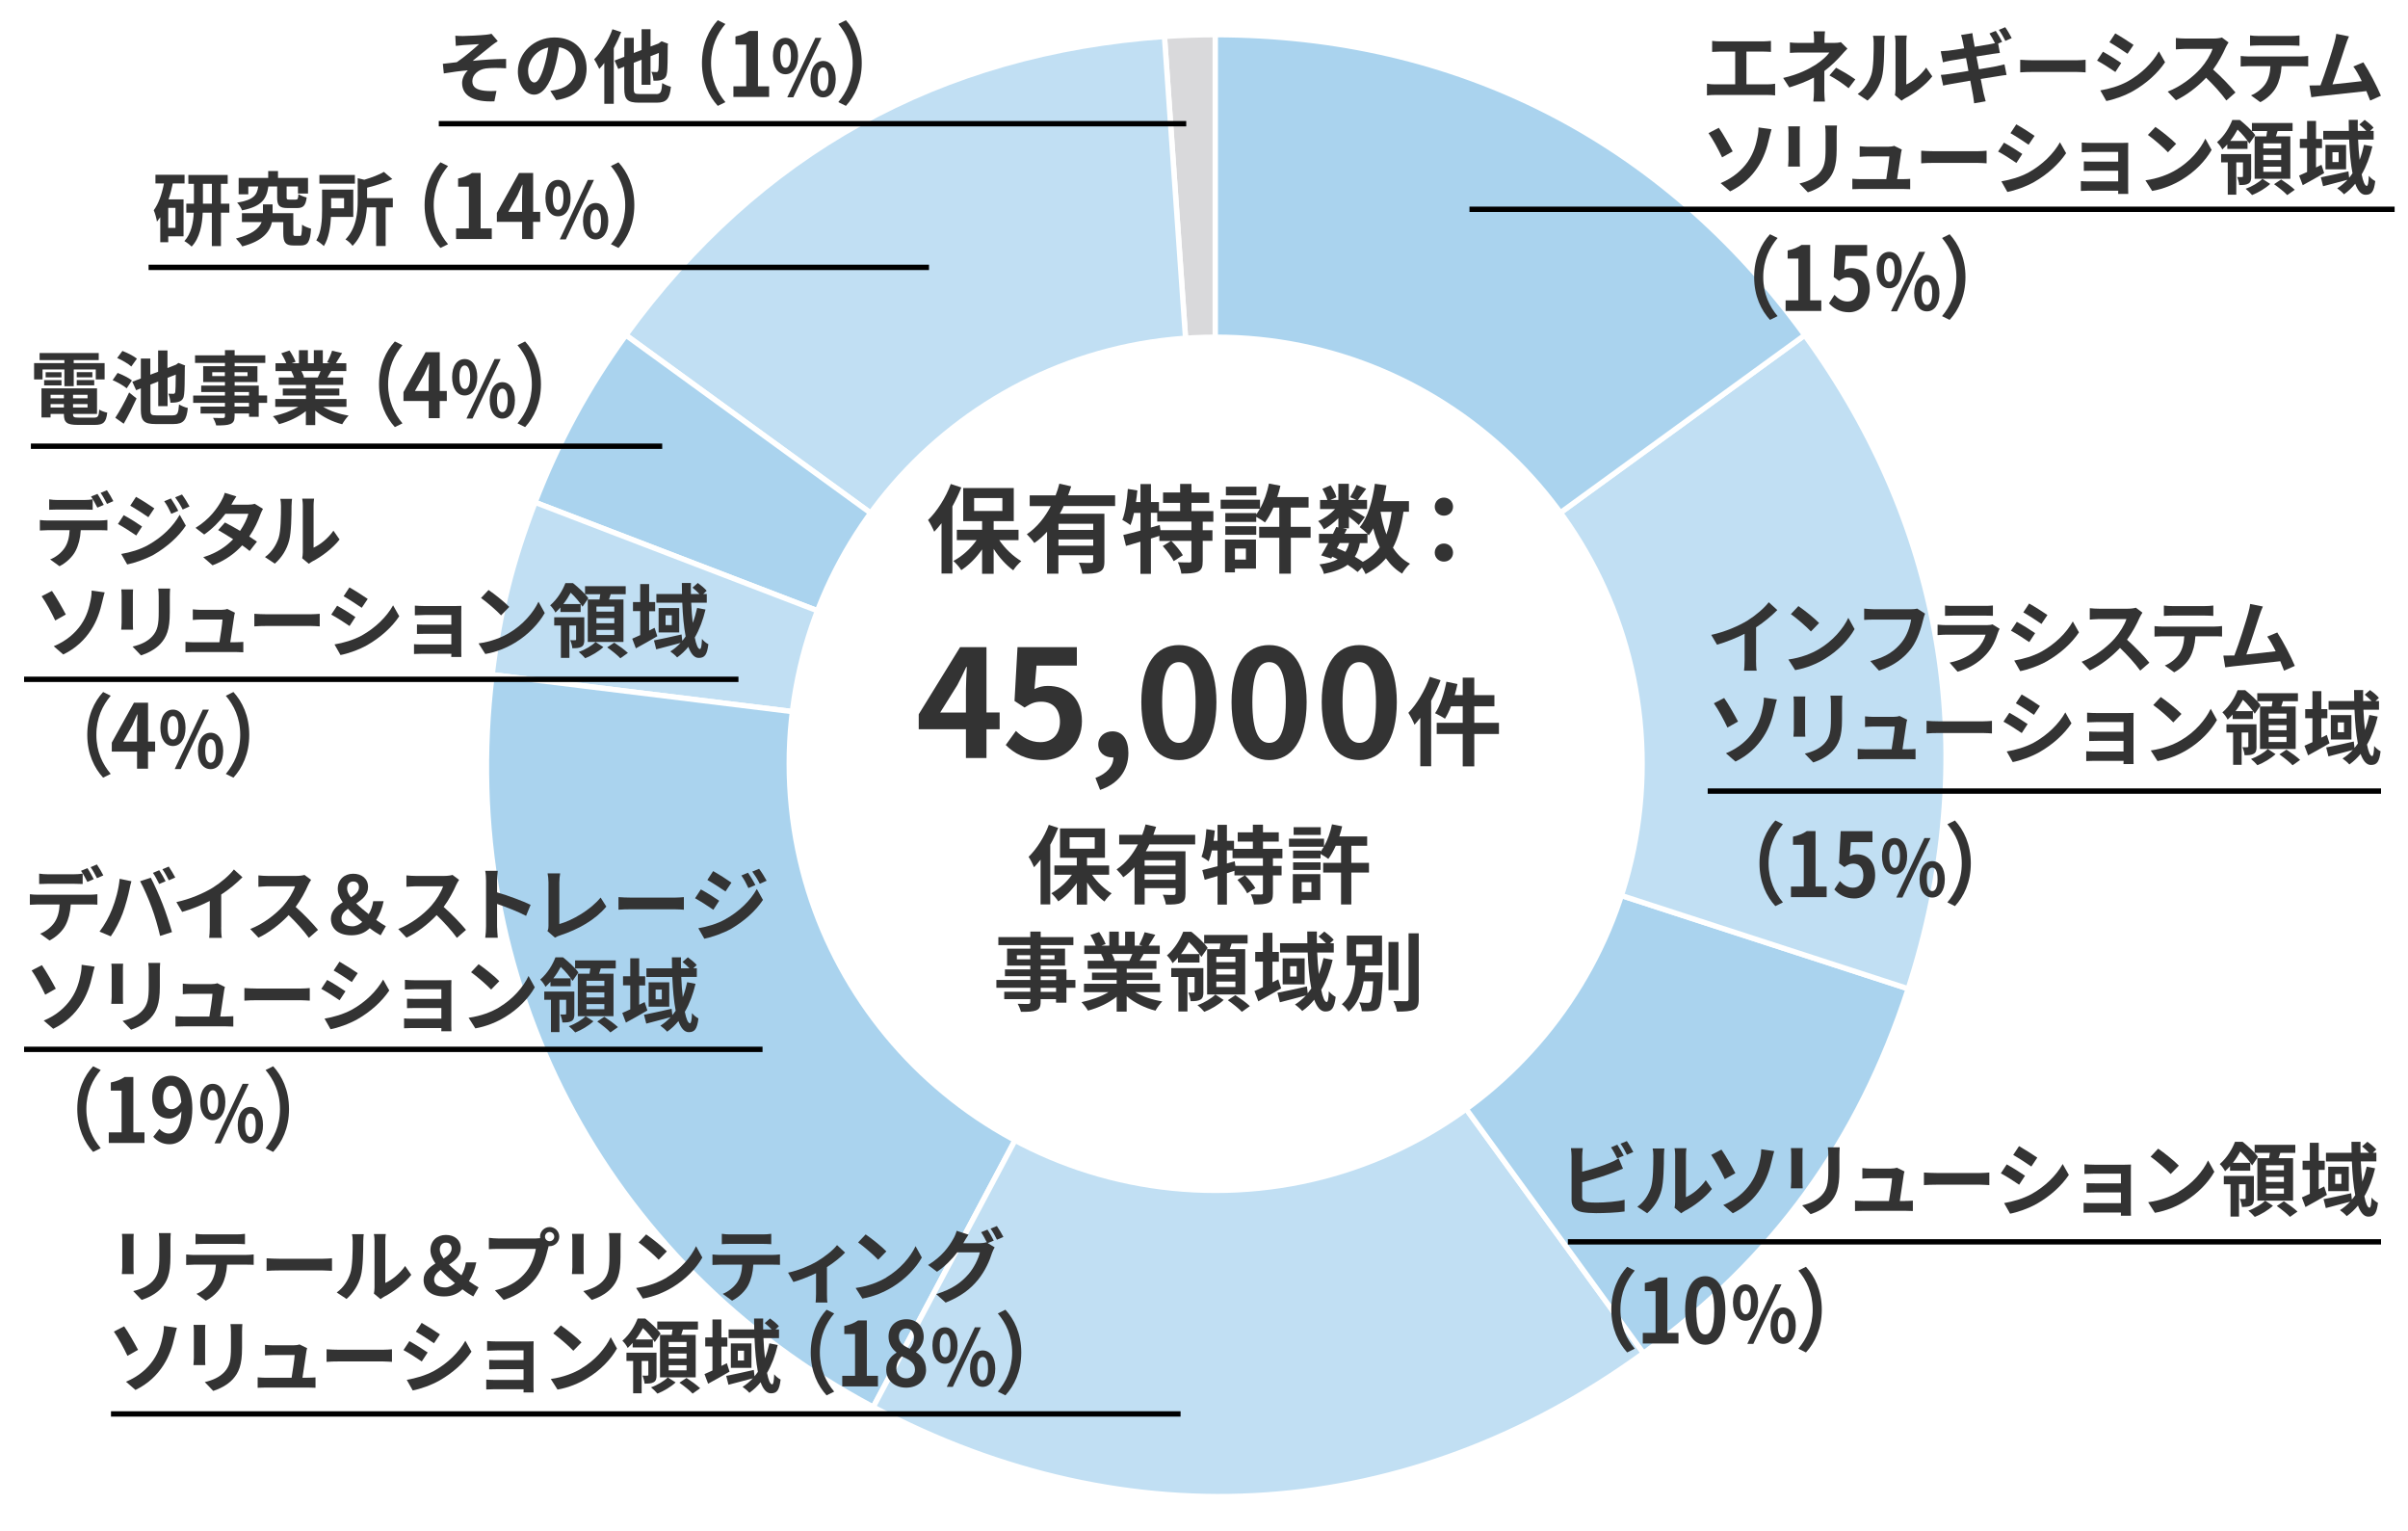 <?xml version="1.0" encoding="UTF-8"?><svg id="_レイヤー_2" xmlns="http://www.w3.org/2000/svg" width="450" height="286" viewBox="0 0 450 286"><defs><style>.cls-1,.cls-2{fill:#fff;}.cls-3{fill:#d9d9db;}.cls-3,.cls-2,.cls-4,.cls-5{fill-rule:evenodd;}.cls-3,.cls-6,.cls-4,.cls-5{stroke-miterlimit:10;}.cls-3,.cls-4,.cls-5{stroke:#fff;}.cls-7{fill:#333;}.cls-6{fill:none;stroke:#000;stroke-width:1px;}.cls-4{fill:#aad3ee;}.cls-5{fill:#c1dff3;}</style></defs><g id="white_graph"><rect class="cls-1" width="450" height="286"/><g><path class="cls-3" d="M227.11,142.64L217.61,6.81c3-.21,6.49-.33,9.5-.33V142.64Z"/><path class="cls-5" d="M227.11,142.64L116.96,62.6C141.71,28.53,175.6,9.75,217.61,6.81l9.5,135.83Z"/><path class="cls-4" d="M227.11,142.64l-127.12-48.79c4.31-11.23,9.89-21.5,16.96-31.24l110.15,80.03Z"/><path class="cls-5" d="M227.11,142.64l-135.14-16.59c1.47-11.94,3.72-20.97,8.03-32.2l127.12,48.79Z"/><path class="cls-4" d="M227.11,142.64l-63.92,120.22c-50.46-26.83-78.19-80.09-71.22-136.81l135.14,16.59Z"/><path class="cls-5" d="M227.11,142.64l80.03,110.15c-43.8,31.82-96.15,35.48-143.95,10.07l63.92-120.22Z"/><path class="cls-4" d="M227.11,142.64l129.49,42.08c-9.3,28.61-25.13,50.4-49.46,68.08l-80.03-110.15Z"/><path class="cls-5" d="M227.11,142.64l110.15-80.03c26.52,36.5,33.28,79.2,19.34,122.11l-129.49-42.08Z"/><path class="cls-4" d="M227.11,142.64V6.48c45.12,0,83.63,19.62,110.15,56.13l-110.15,80.03Z"/></g><path class="cls-2" d="M227.18,142.7V62.5c44.29,0,80.19,35.9,80.19,80.19s-35.9,80.19-80.19,80.19-80.19-35.9-80.19-80.19,35.9-80.19,80.19-80.19h0v80.19Z"/><g id="ja_OL"><g><path class="cls-7" d="M330.34,15.76c.54,0,1.02-.06,1.39-.12v2.18c-.42-.06-1.05-.08-1.39-.08h-9.88c-.45,0-.97,.02-1.47,.08v-2.18c.46,.09,1,.12,1.47,.12h3.81v-6.12h-2.89c-.41,0-1.05,.03-1.42,.06v-2.06c.39,.06,1,.09,1.42,.09h8.16c.45,0,.97-.05,1.41-.09v2.06c-.45-.03-.97-.06-1.41-.06h-3.17v6.12h3.97Z"/><path class="cls-7" d="M345.24,9.08c-.38,.38-.84,.89-1.16,1.25-.76,.87-1.91,2-3.15,2.94,0,1.2-.01,2.83-.01,3.78,0,.6,.06,1.46,.11,1.92h-2.16c.06-.42,.12-1.32,.12-1.92v-2.56c-1.38,.73-2.99,1.35-4.61,1.84l-1.15-1.77c2.89-.65,4.83-1.68,6.12-2.5,1.16-.75,2.08-1.62,2.52-2.25h-5.43c-.54,0-1.49,.03-1.95,.07v-1.96c.57,.09,1.39,.1,1.92,.1h2.59v-.78c0-.46-.03-1-.09-1.38h2.14c-.04,.36-.09,.92-.09,1.38v.78h1.8c.46,0,.89-.04,1.25-.15l1.23,1.21Zm-2.12,3.57c1.38,.75,2.16,1.19,3.6,2.18l-1.26,1.65c-1.3-1.04-2.28-1.67-3.58-2.39l1.25-1.44Z"/><path class="cls-7" d="M347.16,17.56c1.32-.93,2.13-2.31,2.55-3.58,.42-1.29,.44-4.12,.44-5.94,0-.6-.04-1-.13-1.36h2.2c-.01,.06-.1,.73-.1,1.35,0,1.77-.04,4.94-.45,6.45-.45,1.7-1.38,3.17-2.67,4.31l-1.83-1.22Zm6.95,.23c.06-.28,.12-.71,.12-1.11V7.93c0-.67-.11-1.25-.12-1.29h2.23s-.1,.63-.1,1.31v7.84c1.21-.53,2.7-1.71,3.71-3.17l1.15,1.65c-1.25,1.62-3.4,3.24-5.08,4.09-.31,.17-.46,.3-.66,.45l-1.25-1.04Z"/><path class="cls-7" d="M369.81,12.94c1.35-.23,2.58-.42,3.25-.56,.58-.12,1.14-.25,1.53-.36l.39,1.98c-.39,.03-1,.14-1.58,.23-.72,.12-1.93,.31-3.25,.52,.24,1.21,.45,2.23,.54,2.7,.11,.45,.25,.99,.39,1.47l-2.16,.38c-.08-.56-.12-1.06-.21-1.52-.08-.42-.27-1.46-.51-2.71-1.53,.25-2.94,.5-3.58,.62-.65,.12-1.16,.21-1.49,.3l-.43-2c.4-.01,1.08-.1,1.56-.17,.69-.1,2.08-.33,3.6-.57l-.45-2.4c-1.32,.21-2.48,.41-2.94,.48-.53,.1-.93,.19-1.38,.31l-.41-2.07c.48-.03,.93-.06,1.4-.1,.52-.06,1.68-.23,2.97-.44-.12-.63-.22-1.12-.27-1.36-.09-.44-.19-.79-.3-1.14l2.12-.34c.04,.3,.09,.81,.17,1.17,.03,.21,.12,.7,.25,1.38,1.26-.21,2.4-.39,2.94-.5,.27-.04,.57-.12,.86-.18-.3-.58-.69-1.3-1.04-1.81l1.18-.49c.38,.55,.92,1.5,1.2,2.05l-.75,.33,.32,1.75c-.33,.03-.93,.12-1.38,.18l-3,.48,.46,2.38Zm4.95-5.29c-.32-.63-.79-1.5-1.22-2.07l1.19-.5c.41,.57,.95,1.52,1.21,2.04l-1.18,.52Z"/><path class="cls-7" d="M377.53,11.17c.54,.04,1.63,.09,2.42,.09h8.05c.69,0,1.37-.06,1.75-.09v2.35c-.36-.02-1.12-.08-1.75-.08h-8.05c-.86,0-1.86,.03-2.42,.08v-2.35Z"/><path class="cls-7" d="M396.41,11.77l-1.1,1.68c-.85-.58-2.4-1.6-3.42-2.13l1.1-1.66c1,.54,2.65,1.57,3.42,2.11Zm1.21,3.44c2.55-1.43,4.63-3.48,5.83-5.62l1.15,2.04c-1.39,2.07-3.51,3.97-5.97,5.38-1.53,.87-3.67,1.62-5.01,1.86l-1.12-1.98c1.68-.29,3.48-.79,5.12-1.68Zm1.09-6.82l-1.12,1.66c-.84-.58-2.4-1.6-3.39-2.16l1.09-1.65c.99,.55,2.64,1.6,3.42,2.15Z"/><path class="cls-7" d="M416.46,7.94c-.12,.17-.39,.63-.53,.93-.51,1.17-1.35,2.77-2.35,4.12,1.48,1.29,3.3,3.21,4.18,4.29l-1.71,1.49c-.97-1.35-2.37-2.88-3.78-4.25-1.59,1.68-3.58,3.24-5.64,4.21l-1.54-1.62c2.42-.92,4.74-2.73,6.15-4.31,.99-1.12,1.9-2.61,2.23-3.67h-5.08c-.63,0-1.45,.09-1.77,.1v-2.13c.41,.06,1.32,.1,1.77,.1h5.28c.66,0,1.26-.09,1.56-.19l1.23,.92Z"/><path class="cls-7" d="M429.98,10.54c.32,0,.96-.03,1.37-.09v1.95c-.38-.03-.95-.04-1.37-.04h-3.61c-.09,1.54-.42,2.8-.96,3.85-.53,1.03-1.68,2.2-3.01,2.88l-1.75-1.27c1.06-.41,2.11-1.27,2.71-2.15,.61-.93,.87-2.06,.93-3.31h-4.12c-.43,0-1.02,.03-1.44,.06v-1.96c.45,.04,.97,.09,1.44,.09h9.82Zm-7.9-2.05c-.53,0-1.16,.03-1.6,.06v-1.93c.48,.07,1.09,.1,1.59,.1h6.03c.51,0,1.11-.03,1.62-.1v1.93c-.53-.03-1.09-.06-1.62-.06h-6.01Z"/><path class="cls-7" d="M442.93,18.79c-.2-.51-.43-1.12-.71-1.77-2.45,.28-6.99,.76-8.88,.96-.38,.04-.93,.12-1.41,.18l-.35-2.19c.51,0,1.16,0,1.65-.02h.41c.87-2.23,2.16-6.34,2.59-7.9,.21-.77,.3-1.23,.36-1.73l2.38,.48c-.21,.45-.42,1-.64,1.67-.48,1.47-1.7,5.28-2.45,7.29,1.83-.18,3.96-.42,5.48-.6-.53-1.08-1.08-2.08-1.58-2.74l1.88-.77c1.06,1.62,2.59,4.56,3.28,6.24l-2.02,.9Z"/><path class="cls-7" d="M321.21,23.88c.75,1.05,2.04,3.35,2.59,4.4l-1.98,1.12c-.62-1.33-1.72-3.39-2.54-4.53l1.92-.99Zm5.45,6.27c1.11-1.6,1.53-3.3,1.77-4.53,.15-.69,.21-1.44,.2-1.81l2.43,.34c-.18,.57-.34,1.31-.45,1.74-.39,1.75-.99,3.58-2.08,5.26-1.17,1.81-2.83,3.45-5.21,4.6l-1.78-1.54c2.43-1.01,4.03-2.49,5.13-4.06Z"/><path class="cls-7" d="M336.37,23.6c-.03,.33-.04,.66-.04,1.14v5.07c0,.38,.01,.96,.04,1.31h-2.22c.01-.29,.08-.87,.08-1.32v-5.06c0-.28-.02-.81-.06-1.14h2.21Zm6.92-.14c-.03,.42-.06,.9-.06,1.5v2.97c0,3.23-.63,4.6-1.74,5.83-.99,1.1-2.55,1.83-3.64,2.17l-1.58-1.65c1.5-.34,2.76-.92,3.67-1.89,1.02-1.12,1.22-2.25,1.22-4.59v-2.85c0-.6-.03-1.08-.09-1.5h2.22Z"/><path class="cls-7" d="M355.5,33.47c.39,0,1.08-.02,1.47-.06v1.93c-.3-.01-1.04-.04-1.42-.04h-7.91c-.54,0-.92,.02-1.48,.04v-1.95c.4,.04,.96,.08,1.48,.08h4.86c.21-1.27,.54-3.4,.58-4.25h-4.05c-.48,0-1.07,.04-1.5,.08v-1.98c.39,.04,1.08,.09,1.48,.09h3.84c.32,0,.93-.06,1.12-.17l1.44,.71c-.08,.2-.12,.48-.15,.63-.12,.89-.51,3.46-.73,4.89h.96Z"/><path class="cls-7" d="M359.03,28.16c.54,.04,1.63,.09,2.42,.09h8.05c.69,0,1.37-.06,1.75-.09v2.35c-.36-.02-1.12-.08-1.75-.08h-8.05c-.86,0-1.86,.03-2.42,.08v-2.35Z"/><path class="cls-7" d="M377.92,28.76l-1.1,1.68c-.85-.58-2.4-1.6-3.42-2.13l1.1-1.66c1,.54,2.65,1.57,3.42,2.11Zm1.21,3.44c2.55-1.43,4.63-3.48,5.83-5.62l1.15,2.04c-1.39,2.07-3.51,3.97-5.97,5.38-1.53,.87-3.67,1.62-5.01,1.86l-1.12-1.98c1.68-.29,3.48-.79,5.12-1.68Zm1.09-6.82l-1.12,1.66c-.84-.58-2.4-1.6-3.39-2.16l1.09-1.65c.99,.55,2.64,1.6,3.42,2.15Z"/><path class="cls-7" d="M397.7,35.21c0,.24,.02,.75,.02,1.02h-1.89c.02-.14,.02-.38,.02-.6h-5.69c-.42,0-1.03,.03-1.29,.04v-1.84c.25,.03,.76,.06,1.3,.06h5.67v-2h-4.79c-.57,0-1.29,.02-1.63,.03v-1.77c.39,.03,1.06,.04,1.63,.04h4.79v-1.81h-4.95c-.55,0-1.5,.03-1.86,.06v-1.81c.39,.04,1.3,.07,1.86,.07h5.67c.36,0,.92-.01,1.16-.03-.02,.19-.02,.69-.02,1v7.53Z"/><path class="cls-7" d="M406.67,31.73c2.55-1.51,4.52-3.81,5.46-5.83l1.17,2.11c-1.14,2.02-3.13,4.09-5.55,5.55-1.51,.92-3.45,1.75-5.56,2.11l-1.26-1.98c2.34-.33,4.29-1.09,5.74-1.96Zm0-4.86l-1.53,1.58c-.78-.84-2.66-2.48-3.75-3.24l1.41-1.5c1.05,.71,3,2.26,3.87,3.16Z"/><path class="cls-7" d="M416.23,26.97c-.29,.32-.6,.65-.93,.95-.19-.41-.66-1.06-.99-1.35,1.41-1.21,2.34-2.83,2.85-4.15h1.42c.97,.78,2.28,1.96,2.87,2.83l-1.09,1.57c-.45-.72-1.35-1.83-2.21-2.61-.36,.66-.81,1.4-1.38,2.12h3.24v1.48h-3.78v-.84Zm4.47,5.97c0,.67-.09,1.12-.53,1.36-.43,.25-.96,.27-1.71,.27-.04-.45-.21-1.08-.4-1.5,.42,.02,.79,.02,.93,0,.13,0,.17-.04,.17-.18v-2.56h-1.25v6.04h-1.59v-6.04h-1.25v-1.54h5.62v4.16Zm3.55,1.42c-.83,.79-2.24,1.63-3.39,2.08-.29-.35-.81-.85-1.2-1.17,1.17-.41,2.49-1.2,3.13-1.86l1.46,.95Zm-.72-8.89c.06-.33,.1-.66,.15-.99h-2.85v-1.5h7.6v1.5h-2.8c-.11,.35-.21,.67-.32,.99h2.7v7.93h-6.67v-7.93h2.19Zm2.77,1.32h-3.34v.94h3.34v-.94Zm0,2.16h-3.34v.96h3.34v-.96Zm0,2.19h-3.34v.96h3.34v-.96Zm-.01,2.39c.83,.54,1.96,1.35,2.55,1.92l-1.41,1c-.51-.57-1.62-1.44-2.46-2.04l1.32-.88Z"/><path class="cls-7" d="M434.33,32.34c-1.32,.78-2.78,1.6-4,2.26l-.68-1.8c.42-.18,.93-.42,1.49-.67v-4.48h-1.35v-1.69h1.35v-3.36h1.67v3.36h1.12v1.71h-1.12v3.62l1.02-.51,.51,1.58Zm9.01-4.98c-.47,1.96-1.12,3.72-2,5.22,.25,1.33,.6,2.15,.96,2.15,.21,0,.33-.56,.38-1.89,.33,.42,.82,.8,1.2,.99-.25,2-.69,2.56-1.81,2.56-.84,0-1.47-.79-1.93-2.07-.62,.76-1.32,1.42-2.1,1.98-.24-.3-.9-.87-1.27-1.12,.72-.45,1.35-.99,1.92-1.59-1.59,.42-3.27,.87-4.56,1.2l-.42-1.67c1.31-.24,3.27-.69,5.16-1.11l.13,1.19c.23-.27,.44-.54,.63-.83-.34-1.78-.54-3.97-.63-6.3h-4.84v-1.62h4.79c-.01-.69-.03-1.37-.03-2.06h1.7c-.02,.69-.02,1.37,0,2.06h1.59c-.38-.39-.87-.84-1.3-1.19l1-.87c.58,.42,1.3,1.02,1.65,1.46l-.64,.6h.66v1.62h-2.91c.06,1.37,.15,2.64,.29,3.78,.34-.87,.6-1.8,.82-2.8l1.59,.31Zm-4.91-.29v4.56h-3.85v-4.56h3.85Zm-1.39,1.37h-1.16v1.83h1.16v-1.83Z"/><path class="cls-7" d="M327.81,51.76c0-3.57,1.33-6.23,2.96-8l1.42,.7c-1.5,1.8-2.68,4.1-2.68,7.3s1.18,5.5,2.68,7.3l-1.42,.7c-1.62-1.77-2.96-4.43-2.96-8Z"/><path class="cls-7" d="M333.69,56.11h2.39v-7.8h-2.01v-1.52c1.11-.23,1.88-.55,2.58-1.03h1.63v10.35h2.08v1.98h-6.67v-1.98Z"/><path class="cls-7" d="M341.8,56.65l1.02-1.57c.63,.68,1.41,1.25,2.44,1.25,1.16,0,1.96-.82,1.96-2.27s-.75-2.23-1.87-2.23c-.66,0-1.02,.18-1.67,.65l-1-.73,.3-5.98h5.94v2.05h-4.04l-.21,2.62c.44-.23,.83-.35,1.33-.35,1.86,0,3.42,1.23,3.42,3.92s-1.83,4.33-3.88,4.33c-1.75,0-2.92-.77-3.75-1.68Z"/><path class="cls-7" d="M350.7,50.43c0-2.15,.98-3.38,2.35-3.38s2.35,1.23,2.35,3.38-.96,3.42-2.35,3.42-2.35-1.27-2.35-3.42Zm3.37,0c0-1.57-.44-2.18-1.01-2.18s-1,.61-1,2.18,.44,2.21,1,2.21,1.01-.63,1.01-2.21Zm4.56-3.38h1.14l-5.26,11.11h-1.13l5.25-11.11Zm-.91,7.71c0-2.15,.99-3.39,2.37-3.39s2.35,1.24,2.35,3.39-.97,3.41-2.35,3.41-2.37-1.27-2.37-3.41Zm3.37,0c0-1.59-.43-2.18-1-2.18s-1.01,.59-1.01,2.18,.44,2.21,1.01,2.21,1-.65,1-2.21Z"/><path class="cls-7" d="M367.3,51.76c0,3.57-1.33,6.23-2.96,8l-1.42-.7c1.5-1.8,2.69-4.1,2.69-7.3s-1.19-5.5-2.69-7.3l1.42-.7c1.62,1.77,2.96,4.43,2.96,8Z"/></g><g><path class="cls-7" d="M328.16,123.32c0,.66,.03,1.59,.13,1.97h-2.37c.06-.36,.11-1.31,.11-1.97v-4.92c-1.54,.78-3.42,1.56-5.16,2.04l-1.08-1.83c2.62-.57,5.15-1.68,6.83-2.71,1.51-.95,3.07-2.28,3.92-3.39l1.6,1.46c-1.14,1.14-2.49,2.27-3.97,3.23v6.13Z"/><path class="cls-7" d="M339.95,121.25c2.55-1.51,4.52-3.81,5.46-5.83l1.17,2.11c-1.14,2.02-3.13,4.09-5.55,5.55-1.51,.92-3.45,1.75-5.56,2.11l-1.26-1.98c2.34-.33,4.29-1.09,5.74-1.96Zm0-4.86l-1.53,1.58c-.78-.84-2.66-2.48-3.75-3.24l1.41-1.5c1.05,.71,3,2.26,3.87,3.16Z"/><path class="cls-7" d="M359.75,114.64c-.13,.3-.25,.72-.33,1.05-.35,1.47-1.01,3.79-2.25,5.46-1.37,1.8-3.36,3.29-6.03,4.14l-1.63-1.8c2.97-.69,4.67-1.99,5.88-3.51,.99-1.24,1.56-2.95,1.75-4.23h-6.99c-.67,0-1.39,.03-1.78,.06v-2.11c.45,.04,1.3,.12,1.8,.12h6.93c.3,0,.78-.02,1.18-.12l1.47,.94Z"/><path class="cls-7" d="M373.69,117.47c-.11,.19-.23,.46-.29,.63-.45,1.46-1.09,2.91-2.22,4.15-1.51,1.68-3.43,2.7-5.35,3.24l-1.5-1.7c2.26-.46,4.06-1.45,5.2-2.62,.81-.83,1.28-1.75,1.54-2.6h-7.24c-.36,0-1.11,.02-1.74,.08v-1.95c.63,.06,1.28,.09,1.74,.09h7.42c.48,0,.88-.06,1.09-.15l1.33,.82Zm-10.21-4.35c.42,.06,1.05,.07,1.56,.07h5.77c.46,0,1.2-.01,1.62-.07v1.93c-.41-.03-1.11-.04-1.65-.04h-5.74c-.48,0-1.12,.02-1.56,.04v-1.93Z"/><path class="cls-7" d="M380.32,118.28l-1.1,1.68c-.85-.58-2.4-1.6-3.42-2.13l1.1-1.66c1,.54,2.65,1.57,3.42,2.11Zm1.21,3.44c2.55-1.43,4.63-3.48,5.83-5.62l1.15,2.04c-1.39,2.07-3.51,3.97-5.97,5.38-1.53,.87-3.67,1.62-5.01,1.86l-1.12-1.98c1.68-.29,3.48-.79,5.12-1.68Zm1.09-6.82l-1.12,1.66c-.84-.58-2.4-1.6-3.39-2.16l1.09-1.65c.99,.55,2.64,1.6,3.42,2.15Z"/><path class="cls-7" d="M400.37,114.46c-.12,.17-.39,.63-.53,.93-.51,1.17-1.35,2.77-2.35,4.12,1.48,1.29,3.3,3.21,4.18,4.29l-1.71,1.49c-.97-1.35-2.37-2.88-3.78-4.25-1.59,1.68-3.58,3.24-5.64,4.21l-1.54-1.62c2.42-.92,4.74-2.73,6.15-4.31,.99-1.12,1.9-2.61,2.23-3.67h-5.08c-.63,0-1.45,.09-1.77,.1v-2.13c.41,.06,1.32,.1,1.77,.1h5.28c.66,0,1.26-.09,1.56-.19l1.23,.92Z"/><path class="cls-7" d="M413.88,117.05c.32,0,.96-.03,1.37-.09v1.95c-.38-.03-.94-.04-1.37-.04h-3.61c-.09,1.54-.42,2.8-.96,3.85-.53,1.03-1.68,2.2-3.01,2.88l-1.75-1.27c1.06-.41,2.11-1.27,2.71-2.15,.61-.93,.87-2.06,.93-3.31h-4.12c-.43,0-1.02,.03-1.44,.06v-1.96c.45,.04,.97,.09,1.44,.09h9.82Zm-7.9-2.05c-.53,0-1.16,.03-1.6,.06v-1.93c.48,.07,1.09,.1,1.59,.1h6.03c.51,0,1.11-.03,1.62-.1v1.93c-.53-.03-1.09-.06-1.62-.06h-6.01Z"/><path class="cls-7" d="M426.84,125.3c-.2-.51-.43-1.12-.71-1.77-2.45,.28-6.99,.76-8.88,.96-.38,.04-.93,.12-1.41,.18l-.35-2.19c.51,0,1.16,0,1.65-.02h.41c.87-2.23,2.16-6.34,2.59-7.9,.21-.77,.3-1.23,.36-1.73l2.38,.48c-.21,.45-.42,1-.64,1.67-.48,1.47-1.7,5.28-2.45,7.29,1.83-.18,3.96-.42,5.48-.6-.53-1.08-1.08-2.08-1.58-2.74l1.88-.77c1.06,1.62,2.59,4.56,3.28,6.24l-2.02,.9Z"/><path class="cls-7" d="M322.21,130.4c.75,1.05,2.04,3.35,2.59,4.4l-1.98,1.12c-.62-1.33-1.72-3.39-2.54-4.53l1.92-.99Zm5.45,6.27c1.11-1.6,1.53-3.3,1.77-4.53,.15-.69,.21-1.44,.2-1.81l2.43,.34c-.18,.57-.34,1.31-.45,1.74-.39,1.75-.99,3.58-2.08,5.26-1.17,1.81-2.83,3.45-5.21,4.6l-1.78-1.54c2.43-1.01,4.03-2.49,5.13-4.06Z"/><path class="cls-7" d="M337.37,130.11c-.03,.33-.04,.66-.04,1.14v5.07c0,.38,.01,.96,.04,1.31h-2.22c.01-.29,.08-.87,.08-1.32v-5.06c0-.28-.02-.81-.06-1.14h2.21Zm6.92-.14c-.03,.42-.06,.9-.06,1.5v2.97c0,3.23-.63,4.6-1.74,5.83-.99,1.1-2.55,1.83-3.64,2.17l-1.58-1.65c1.5-.34,2.76-.92,3.67-1.89,1.02-1.12,1.22-2.25,1.22-4.59v-2.85c0-.6-.03-1.08-.09-1.5h2.22Z"/><path class="cls-7" d="M356.5,139.98c.39,0,1.08-.02,1.47-.06v1.93c-.3-.01-1.04-.04-1.42-.04h-7.91c-.54,0-.92,.02-1.48,.04v-1.95c.4,.04,.96,.08,1.48,.08h4.86c.21-1.27,.54-3.4,.58-4.25h-4.05c-.48,0-1.07,.04-1.5,.08v-1.98c.39,.04,1.08,.09,1.48,.09h3.84c.32,0,.93-.06,1.12-.17l1.44,.71c-.08,.2-.12,.48-.15,.63-.12,.89-.51,3.46-.73,4.89h.96Z"/><path class="cls-7" d="M360.03,134.67c.54,.04,1.63,.09,2.42,.09h8.05c.69,0,1.37-.06,1.75-.09v2.35c-.36-.02-1.12-.08-1.75-.08h-8.05c-.86,0-1.86,.03-2.42,.08v-2.35Z"/><path class="cls-7" d="M378.92,135.27l-1.1,1.68c-.85-.58-2.4-1.6-3.42-2.13l1.1-1.66c1,.54,2.65,1.57,3.42,2.11Zm1.21,3.44c2.55-1.43,4.63-3.48,5.83-5.62l1.15,2.04c-1.39,2.07-3.51,3.97-5.97,5.38-1.53,.87-3.67,1.62-5.01,1.86l-1.12-1.98c1.68-.29,3.48-.79,5.12-1.68Zm1.09-6.82l-1.12,1.66c-.84-.58-2.4-1.6-3.39-2.16l1.09-1.65c.99,.55,2.64,1.6,3.42,2.15Z"/><path class="cls-7" d="M398.7,141.72c0,.24,.02,.75,.02,1.02h-1.89c.02-.14,.02-.38,.02-.6h-5.69c-.42,0-1.03,.03-1.29,.04v-1.84c.25,.03,.76,.06,1.3,.06h5.67v-2h-4.79c-.57,0-1.29,.02-1.63,.03v-1.77c.39,.03,1.06,.04,1.63,.04h4.79v-1.81h-4.95c-.55,0-1.5,.03-1.86,.06v-1.81c.39,.04,1.3,.07,1.86,.07h5.67c.36,0,.92-.01,1.16-.03-.02,.19-.02,.69-.02,1v7.53Z"/><path class="cls-7" d="M407.67,138.24c2.55-1.51,4.52-3.81,5.46-5.83l1.17,2.11c-1.14,2.02-3.13,4.09-5.55,5.55-1.51,.92-3.45,1.75-5.56,2.11l-1.26-1.98c2.34-.33,4.29-1.09,5.74-1.96Zm0-4.86l-1.53,1.58c-.78-.84-2.66-2.48-3.75-3.24l1.41-1.5c1.05,.71,3,2.26,3.87,3.16Z"/><path class="cls-7" d="M417.23,133.49c-.29,.32-.6,.65-.93,.95-.19-.41-.66-1.06-.99-1.35,1.41-1.21,2.34-2.83,2.85-4.15h1.42c.97,.78,2.28,1.96,2.87,2.83l-1.09,1.57c-.45-.72-1.35-1.83-2.21-2.61-.36,.66-.81,1.4-1.38,2.12h3.24v1.48h-3.78v-.84Zm4.47,5.97c0,.67-.09,1.12-.53,1.36-.43,.25-.96,.27-1.71,.27-.04-.45-.21-1.08-.4-1.5,.42,.02,.79,.02,.93,0,.13,0,.17-.04,.17-.18v-2.56h-1.25v6.04h-1.59v-6.04h-1.25v-1.54h5.62v4.16Zm3.55,1.42c-.83,.79-2.24,1.63-3.39,2.08-.29-.35-.81-.85-1.2-1.17,1.17-.41,2.49-1.2,3.13-1.86l1.46,.95Zm-.72-8.89c.06-.33,.1-.66,.15-.99h-2.85v-1.5h7.6v1.5h-2.8c-.11,.35-.21,.67-.32,.99h2.7v7.93h-6.67v-7.93h2.19Zm2.77,1.32h-3.34v.94h3.34v-.94Zm0,2.16h-3.34v.96h3.34v-.96Zm0,2.19h-3.34v.96h3.34v-.96Zm-.01,2.39c.83,.54,1.96,1.35,2.55,1.92l-1.41,1c-.51-.57-1.62-1.44-2.46-2.04l1.32-.88Z"/><path class="cls-7" d="M435.33,138.86c-1.32,.78-2.78,1.6-4,2.26l-.68-1.8c.42-.18,.93-.42,1.49-.67v-4.48h-1.35v-1.69h1.35v-3.36h1.67v3.36h1.12v1.71h-1.12v3.62l1.02-.51,.51,1.58Zm9.01-4.98c-.47,1.96-1.12,3.72-2,5.22,.25,1.33,.6,2.15,.96,2.15,.21,0,.33-.56,.38-1.89,.33,.42,.82,.8,1.2,.99-.25,2-.69,2.56-1.81,2.56-.84,0-1.47-.79-1.93-2.07-.62,.76-1.32,1.42-2.1,1.98-.24-.3-.9-.87-1.27-1.12,.72-.45,1.35-.99,1.92-1.59-1.59,.42-3.27,.87-4.56,1.2l-.42-1.67c1.31-.24,3.27-.69,5.16-1.11l.13,1.19c.23-.27,.44-.54,.63-.83-.34-1.78-.54-3.97-.63-6.3h-4.84v-1.62h4.79c-.01-.69-.03-1.37-.03-2.06h1.7c-.02,.69-.02,1.37,0,2.06h1.59c-.38-.39-.87-.84-1.3-1.19l1-.87c.58,.42,1.3,1.02,1.65,1.46l-.64,.6h.66v1.62h-2.91c.06,1.37,.15,2.64,.29,3.78,.34-.87,.6-1.8,.82-2.8l1.59,.31Zm-4.91-.29v4.56h-3.85v-4.56h3.85Zm-1.39,1.37h-1.16v1.83h1.16v-1.83Z"/><path class="cls-7" d="M328.81,161.28c0-3.57,1.33-6.23,2.96-8l1.42,.7c-1.5,1.8-2.68,4.1-2.68,7.3s1.18,5.5,2.68,7.3l-1.42,.7c-1.62-1.77-2.96-4.43-2.96-8Z"/><path class="cls-7" d="M334.69,165.62h2.39v-7.8h-2.01v-1.52c1.11-.23,1.88-.55,2.58-1.03h1.63v10.35h2.08v1.98h-6.67v-1.98Z"/><path class="cls-7" d="M342.8,166.16l1.02-1.57c.63,.68,1.41,1.25,2.44,1.25,1.16,0,1.96-.82,1.96-2.27s-.75-2.23-1.87-2.23c-.66,0-1.02,.18-1.67,.65l-1-.73,.3-5.98h5.94v2.05h-4.04l-.21,2.62c.44-.23,.83-.35,1.33-.35,1.86,0,3.42,1.23,3.42,3.92s-1.83,4.33-3.88,4.33c-1.75,0-2.92-.77-3.75-1.68Z"/><path class="cls-7" d="M351.7,159.94c0-2.15,.98-3.38,2.35-3.38s2.35,1.23,2.35,3.38-.96,3.42-2.35,3.42-2.35-1.27-2.35-3.42Zm3.37,0c0-1.57-.44-2.18-1.01-2.18s-1,.61-1,2.18,.44,2.21,1,2.21,1.01-.63,1.01-2.21Zm4.56-3.38h1.14l-5.26,11.11h-1.13l5.25-11.11Zm-.91,7.71c0-2.15,.99-3.39,2.37-3.39s2.35,1.24,2.35,3.39-.97,3.41-2.35,3.41-2.37-1.27-2.37-3.41Zm3.37,0c0-1.59-.43-2.18-1-2.18s-1.01,.59-1.01,2.18,.44,2.21,1.01,2.21,1-.65,1-2.21Z"/><path class="cls-7" d="M368.3,161.28c0,3.57-1.33,6.23-2.96,8l-1.42-.7c1.5-1.8,2.69-4.1,2.69-7.3s-1.19-5.5-2.69-7.3l1.42-.7c1.62,1.77,2.96,4.43,2.96,8Z"/></g><g><path class="cls-7" d="M24.99,230.51c-.03,.33-.04,.66-.04,1.14v5.07c0,.38,.01,.96,.04,1.3h-2.22c.01-.28,.08-.87,.08-1.32v-5.05c0-.29-.02-.81-.06-1.14h2.21Zm6.92-.13c-.03,.42-.06,.9-.06,1.5v2.97c0,3.22-.63,4.61-1.74,5.83-.99,1.09-2.55,1.83-3.64,2.17l-1.58-1.65c1.5-.35,2.76-.92,3.67-1.89,1.02-1.12,1.22-2.25,1.22-4.59v-2.85c0-.6-.03-1.08-.09-1.5h2.22Z"/><path class="cls-7" d="M46.04,234.44c.32,0,.96-.03,1.37-.09v1.95c-.38-.03-.95-.04-1.37-.04h-3.61c-.09,1.54-.42,2.8-.96,3.85-.53,1.04-1.68,2.21-3.01,2.88l-1.75-1.27c1.06-.41,2.11-1.28,2.71-2.15,.61-.93,.87-2.05,.93-3.31h-4.12c-.43,0-1.02,.03-1.44,.06v-1.96c.45,.04,.97,.09,1.44,.09h9.82Zm-7.9-2.06c-.53,0-1.16,.03-1.6,.06v-1.94c.48,.08,1.09,.11,1.59,.11h6.03c.51,0,1.11-.03,1.62-.11v1.94c-.53-.03-1.09-.06-1.62-.06h-6.01Z"/><path class="cls-7" d="M49.82,235.07c.54,.04,1.63,.09,2.42,.09h8.05c.69,0,1.37-.06,1.75-.09v2.35c-.36-.01-1.12-.08-1.75-.08h-8.05c-.86,0-1.86,.03-2.42,.08v-2.35Z"/><path class="cls-7" d="M62.92,241.46c1.32-.93,2.13-2.31,2.55-3.58,.42-1.29,.44-4.12,.44-5.94,0-.6-.04-1.01-.13-1.37h2.2c-.01,.06-.1,.73-.1,1.35,0,1.77-.04,4.93-.45,6.45-.45,1.69-1.38,3.17-2.67,4.3l-1.83-1.21Zm6.95,.22c.06-.29,.12-.71,.12-1.11v-8.74c0-.67-.11-1.25-.12-1.29h2.23s-.1,.63-.1,1.3v7.84c1.21-.52,2.7-1.71,3.71-3.17l1.15,1.65c-1.25,1.62-3.4,3.24-5.08,4.09-.31,.17-.46,.3-.66,.45l-1.25-1.04Z"/><path class="cls-7" d="M88.44,242.2c-.64-.36-1.24-.72-2.02-1.33-.87,.84-1.94,1.33-3.42,1.33-2.5,0-3.84-1.27-3.84-3.09,0-1.47,1.05-2.34,2.21-3.07-.57-.83-.93-1.65-.93-2.5,0-1.75,1.25-2.83,2.88-2.83s2.78,.93,2.78,2.47c0,1.46-1.07,2.33-2.21,3.06,.71,.71,1.54,1.4,2.34,2.01,.41-.69,.69-1.45,.83-2.41h1.95c-.25,1.29-.71,2.43-1.38,3.51,.73,.52,1.39,.93,1.8,1.15l-.98,1.71Zm-5.25-1.68c.63,0,1.26-.3,1.83-.81-.94-.79-1.89-1.62-2.68-2.48-.69,.51-1.21,1.07-1.21,1.82,0,.97,.87,1.47,2.07,1.47Zm-.29-5.4c.84-.53,1.5-1.08,1.5-1.88,0-.66-.38-1.09-1.04-1.09-.72,0-1.17,.46-1.17,1.3,0,.52,.27,1.08,.71,1.67Z"/><path class="cls-7" d="M100.1,231.37c.21,0,.52-.02,.85-.06-.01-.09-.03-.18-.03-.28,0-.99,.81-1.8,1.8-1.8s1.79,.81,1.79,1.8-.81,1.78-1.79,1.78c-.06,0-.13,0-.19-.01l-.12,.45c-.34,1.47-.99,3.79-2.25,5.46-1.35,1.8-3.34,3.28-6.03,4.14l-1.64-1.79c2.99-.71,4.67-2,5.88-3.52,.99-1.25,1.56-2.94,1.77-4.23h-6.99c-.69,0-1.39,.03-1.79,.06v-2.12c.44,.06,1.29,.12,1.79,.12h6.95Zm3.48-.34c0-.48-.39-.87-.86-.87s-.87,.39-.87,.87,.39,.85,.87,.85,.86-.39,.86-.85Z"/><path class="cls-7" d="M109.1,230.51c-.03,.33-.04,.66-.04,1.14v5.07c0,.38,.01,.96,.04,1.3h-2.22c.01-.28,.08-.87,.08-1.32v-5.05c0-.29-.02-.81-.06-1.14h2.21Zm6.92-.13c-.03,.42-.06,.9-.06,1.5v2.97c0,3.22-.63,4.61-1.74,5.83-.99,1.09-2.55,1.83-3.64,2.17l-1.58-1.65c1.5-.35,2.76-.92,3.67-1.89,1.02-1.12,1.22-2.25,1.22-4.59v-2.85c0-.6-.03-1.08-.09-1.5h2.22Z"/><path class="cls-7" d="M124.62,238.64c2.55-1.51,4.51-3.81,5.46-5.83l1.17,2.12c-1.14,2.03-3.13,4.09-5.55,5.55-1.51,.92-3.45,1.75-5.56,2.12l-1.26-1.98c2.34-.33,4.29-1.09,5.74-1.96Zm0-4.86l-1.53,1.57c-.78-.84-2.66-2.47-3.75-3.24l1.41-1.5c1.05,.71,3,2.26,3.87,3.17Z"/><path class="cls-7" d="M144.39,234.44c.32,0,.96-.03,1.37-.09v1.95c-.38-.03-.95-.04-1.37-.04h-3.61c-.09,1.54-.42,2.8-.96,3.85-.53,1.04-1.68,2.21-3.01,2.88l-1.75-1.27c1.06-.41,2.11-1.28,2.71-2.15,.61-.93,.87-2.05,.93-3.31h-4.12c-.43,0-1.02,.03-1.44,.06v-1.96c.45,.04,.97,.09,1.44,.09h9.82Zm-7.9-2.06c-.53,0-1.16,.03-1.6,.06v-1.94c.48,.08,1.09,.11,1.59,.11h6.03c.51,0,1.11-.03,1.62-.11v1.94c-.53-.03-1.09-.06-1.62-.06h-6.01Z"/><path class="cls-7" d="M157.92,234.01c-.71,.78-2.01,1.83-3.38,2.71v5c0,.52,.01,1.32,.1,1.62h-2.22c.04-.3,.08-1.1,.08-1.62v-3.86c-1.32,.63-2.97,1.29-4.23,1.64l-1-1.74c1.94-.41,4.11-1.33,5.29-2.03,1.53-.9,3.11-2.14,3.86-3.12l1.5,1.39Z"/><path class="cls-7" d="M165.64,238.64c2.55-1.51,4.51-3.81,5.46-5.83l1.17,2.12c-1.14,2.03-3.13,4.09-5.55,5.55-1.51,.92-3.45,1.75-5.56,2.12l-1.26-1.98c2.34-.33,4.29-1.09,5.74-1.96Zm0-4.86l-1.53,1.57c-.78-.84-2.66-2.47-3.75-3.24l1.41-1.5c1.05,.71,3,2.26,3.87,3.17Z"/><path class="cls-7" d="M184.61,232.25l1.27,.78c-.17,.29-.38,.71-.5,1.06-.4,1.35-1.26,3.34-2.62,5.01-1.43,1.75-3.23,3.12-6.04,4.25l-1.77-1.59c3.06-.92,4.73-2.22,6.04-3.72,1.02-1.16,1.89-2.97,2.13-4.08h-4.23c-.99,1.3-2.29,2.62-3.78,3.63l-1.68-1.26c2.64-1.59,3.95-3.53,4.68-4.82,.24-.38,.54-1.06,.67-1.57l2.21,.72c-.36,.53-.75,1.2-.93,1.53l-.04,.07h3.01c.46,0,.97-.07,1.3-.18l.11,.06c-.3-.6-.72-1.4-1.09-1.94l1.18-.48c.38,.54,.9,1.5,1.18,2.05l-1.11,.46Zm1.69-3.2c.39,.56,.95,1.52,1.21,2.04l-1.2,.51c-.3-.63-.78-1.5-1.2-2.07l1.18-.48Z"/><path class="cls-7" d="M23.21,247.79c.75,1.05,2.04,3.34,2.59,4.39l-1.98,1.12c-.62-1.33-1.72-3.39-2.54-4.53l1.92-.99Zm5.45,6.27c1.11-1.6,1.53-3.3,1.77-4.53,.15-.69,.21-1.44,.2-1.82l2.43,.35c-.18,.57-.34,1.3-.45,1.74-.39,1.75-.99,3.58-2.08,5.26-1.17,1.82-2.83,3.45-5.21,4.61l-1.78-1.54c2.43-1,4.03-2.49,5.13-4.07Z"/><path class="cls-7" d="M38.37,247.51c-.03,.33-.04,.66-.04,1.14v5.07c0,.38,.01,.96,.04,1.3h-2.22c.01-.28,.08-.87,.08-1.32v-5.05c0-.29-.02-.81-.06-1.14h2.21Zm6.92-.13c-.03,.42-.06,.9-.06,1.5v2.97c0,3.22-.63,4.61-1.74,5.83-.99,1.09-2.55,1.83-3.64,2.17l-1.58-1.65c1.5-.35,2.76-.92,3.67-1.89,1.02-1.12,1.22-2.25,1.22-4.59v-2.85c0-.6-.03-1.08-.09-1.5h2.22Z"/><path class="cls-7" d="M57.49,257.38c.39,0,1.08-.02,1.47-.06v1.94c-.3-.02-1.04-.04-1.42-.04h-7.91c-.54,0-.92,.01-1.48,.04v-1.95c.4,.04,.96,.08,1.48,.08h4.86c.21-1.28,.54-3.41,.58-4.25h-4.05c-.48,0-1.07,.04-1.5,.08v-1.98c.39,.05,1.08,.09,1.48,.09h3.84c.32,0,.93-.06,1.12-.17l1.44,.71c-.08,.19-.12,.48-.15,.63-.12,.88-.51,3.46-.73,4.89h.96Z"/><path class="cls-7" d="M61.03,252.07c.54,.04,1.63,.09,2.42,.09h8.05c.69,0,1.37-.06,1.75-.09v2.35c-.36-.01-1.12-.08-1.75-.08h-8.05c-.86,0-1.86,.03-2.42,.08v-2.35Z"/><path class="cls-7" d="M79.92,252.67l-1.1,1.68c-.85-.58-2.4-1.6-3.42-2.13l1.1-1.67c1,.54,2.65,1.58,3.42,2.12Zm1.21,3.43c2.55-1.42,4.63-3.48,5.83-5.62l1.15,2.04c-1.39,2.07-3.51,3.98-5.97,5.38-1.53,.87-3.67,1.62-5.01,1.86l-1.12-1.98c1.68-.29,3.48-.8,5.12-1.68Zm1.09-6.82l-1.12,1.67c-.84-.58-2.4-1.61-3.39-2.16l1.09-1.65c.99,.56,2.64,1.61,3.42,2.15Z"/><path class="cls-7" d="M99.7,259.12c0,.24,.02,.75,.02,1.02h-1.89c.02-.13,.02-.38,.02-.6h-5.69c-.42,0-1.03,.03-1.29,.04v-1.85c.25,.03,.76,.06,1.3,.06h5.67v-2h-4.79c-.57,0-1.29,.01-1.63,.03v-1.77c.39,.03,1.06,.04,1.63,.04h4.79v-1.81h-4.95c-.55,0-1.5,.03-1.86,.06v-1.81c.39,.04,1.3,.08,1.86,.08h5.67c.36,0,.92-.02,1.16-.03-.02,.2-.02,.69-.02,1v7.53Z"/><path class="cls-7" d="M108.67,255.64c2.55-1.51,4.52-3.81,5.46-5.83l1.17,2.12c-1.14,2.03-3.13,4.09-5.55,5.55-1.51,.92-3.45,1.75-5.56,2.12l-1.26-1.98c2.34-.33,4.29-1.09,5.74-1.96Zm0-4.86l-1.53,1.57c-.78-.84-2.66-2.47-3.75-3.24l1.41-1.5c1.05,.71,3,2.26,3.87,3.17Z"/><path class="cls-7" d="M118.23,250.88c-.29,.32-.6,.65-.93,.95-.19-.41-.66-1.07-.99-1.35,1.41-1.22,2.34-2.83,2.85-4.16h1.42c.97,.78,2.28,1.96,2.87,2.83l-1.09,1.58c-.45-.72-1.35-1.83-2.21-2.61-.36,.66-.81,1.4-1.38,2.12h3.24v1.48h-3.78v-.84Zm4.47,5.97c0,.67-.09,1.12-.53,1.37-.43,.25-.96,.27-1.71,.27-.04-.45-.21-1.08-.4-1.5,.42,.02,.79,.02,.93,0,.13,0,.17-.04,.17-.18v-2.56h-1.25v6.04h-1.59v-6.04h-1.25v-1.54h5.62v4.15Zm3.55,1.42c-.83,.79-2.24,1.64-3.39,2.08-.29-.34-.81-.85-1.2-1.17,1.17-.4,2.49-1.2,3.13-1.86l1.46,.94Zm-.72-8.89c.06-.33,.1-.66,.15-.99h-2.85v-1.5h7.6v1.5h-2.8c-.11,.34-.21,.67-.32,.99h2.7v7.93h-6.67v-7.93h2.19Zm2.77,1.32h-3.34v.95h3.34v-.95Zm0,2.16h-3.34v.96h3.34v-.96Zm0,2.19h-3.34v.96h3.34v-.96Zm-.01,2.38c.83,.54,1.96,1.35,2.55,1.92l-1.41,1c-.51-.57-1.62-1.44-2.46-2.04l1.32-.88Z"/><path class="cls-7" d="M136.33,256.25c-1.32,.78-2.78,1.6-4,2.26l-.68-1.8c.42-.18,.93-.42,1.49-.67v-4.49h-1.35v-1.69h1.35v-3.36h1.67v3.36h1.12v1.71h-1.12v3.61l1.02-.51,.51,1.58Zm9.01-4.98c-.47,1.96-1.12,3.72-2,5.22,.25,1.33,.6,2.14,.96,2.14,.21,0,.33-.55,.38-1.89,.33,.42,.82,.79,1.2,.99-.25,2-.69,2.57-1.81,2.57-.84,0-1.47-.79-1.93-2.07-.62,.77-1.32,1.42-2.1,1.98-.24-.3-.9-.87-1.27-1.12,.72-.45,1.35-.99,1.92-1.59-1.59,.42-3.27,.87-4.56,1.2l-.42-1.66c1.31-.24,3.27-.69,5.16-1.11l.13,1.18c.23-.27,.44-.54,.63-.82-.34-1.79-.54-3.98-.63-6.3h-4.84v-1.62h4.79c-.01-.69-.03-1.37-.03-2.05h1.7c-.02,.69-.02,1.36,0,2.05h1.59c-.38-.39-.87-.84-1.3-1.19l1-.87c.58,.42,1.3,1.02,1.65,1.45l-.64,.6h.66v1.62h-2.91c.06,1.36,.15,2.64,.29,3.78,.34-.87,.6-1.8,.82-2.8l1.59,.32Zm-4.91-.29v4.56h-3.85v-4.56h3.85Zm-1.39,1.36h-1.16v1.83h1.16v-1.83Z"/><path class="cls-7" d="M151.51,252.68c0-3.57,1.33-6.23,2.96-8l1.42,.7c-1.5,1.8-2.68,4.1-2.68,7.3s1.18,5.5,2.68,7.3l-1.42,.7c-1.62-1.77-2.96-4.43-2.96-8Z"/><path class="cls-7" d="M157.4,257.03h2.39v-7.8h-2.01v-1.52c1.11-.23,1.88-.55,2.58-1.03h1.63v10.35h2.08v1.98h-6.67v-1.98Z"/><path class="cls-7" d="M165.61,255.94c0-1.58,.87-2.6,1.91-3.22v-.08c-.86-.68-1.47-1.62-1.47-2.93,0-1.98,1.41-3.25,3.34-3.25s3.23,1.32,3.23,3.28c0,1.22-.69,2.23-1.42,2.82v.08c1.02,.62,1.86,1.62,1.86,3.3,0,1.87-1.48,3.3-3.73,3.3-2.12,0-3.71-1.37-3.71-3.3Zm5.38-.08c0-1.28-1.02-1.82-2.46-2.47-.6,.53-1.02,1.37-1.02,2.28,0,1.12,.82,1.83,1.86,1.83,.93,0,1.62-.58,1.62-1.65Zm-.18-5.96c0-1-.54-1.72-1.47-1.72-.75,0-1.35,.55-1.35,1.53,0,1.17,.86,1.73,2.03,2.25,.54-.63,.79-1.33,.79-2.07Z"/><path class="cls-7" d="M174.25,251.35c0-2.15,.98-3.38,2.35-3.38s2.35,1.23,2.35,3.38-.96,3.42-2.35,3.42-2.35-1.27-2.35-3.42Zm3.37,0c0-1.57-.44-2.18-1.01-2.18s-1,.61-1,2.18,.44,2.21,1,2.21,1.01-.64,1.01-2.21Zm4.56-3.38h1.14l-5.26,11.12h-1.13l5.25-11.12Zm-.91,7.71c0-2.15,.99-3.39,2.37-3.39s2.35,1.24,2.35,3.39-.98,3.41-2.35,3.41-2.37-1.27-2.37-3.41Zm3.37,0c0-1.59-.43-2.18-1-2.18s-1.01,.59-1.01,2.18,.44,2.21,1.01,2.21,1-.65,1-2.21Z"/><path class="cls-7" d="M190.85,252.68c0,3.57-1.33,6.23-2.96,8l-1.42-.7c1.5-1.8,2.68-4.1,2.68-7.3s-1.18-5.5-2.68-7.3l1.42-.7c1.62,1.77,2.96,4.43,2.96,8Z"/></g><g><path class="cls-7" d="M16.84,167.15c.31,0,.97-.03,1.36-.09v1.95c-.38-.03-.94-.04-1.36-.04h-3.62c-.09,1.54-.42,2.8-.96,3.85-.52,1.04-1.68,2.21-3.01,2.88l-1.75-1.27c1.06-.4,2.12-1.26,2.71-2.15,.62-.93,.87-2.05,.93-3.31H7.02c-.43,0-1.02,.03-1.44,.06v-1.97c.45,.06,.97,.09,1.44,.09h9.83Zm-7.92-2.04c-.51,0-1.16,.02-1.6,.04v-1.94c.48,.08,1.09,.12,1.6,.12h4.91c.51,0,1.11-.04,1.62-.12v1.94c-.51-.03-1.09-.04-1.62-.04h-4.91Zm7.41-.35c-.32-.61-.78-1.5-1.19-2.08l1.2-.49c.38,.55,.9,1.5,1.18,2.05l-1.2,.52Zm1.8-.69c-.32-.63-.79-1.5-1.2-2.07l1.18-.5c.39,.57,.95,1.52,1.2,2.04l-1.18,.52Z"/><path class="cls-7" d="M22.37,164.18l2.19,.45c-.14,.44-.3,1.17-.36,1.5-.21,1.05-.76,3.12-1.28,4.51-.54,1.46-1.42,3.17-2.22,4.29l-2.1-.89c.95-1.23,1.83-2.85,2.34-4.17,.67-1.68,1.25-3.79,1.42-5.7Zm3.81,.45l2-.65c.62,1.15,1.65,3.46,2.21,4.92,.54,1.35,1.33,3.75,1.75,5.23l-2.22,.72c-.42-1.78-.96-3.67-1.56-5.29-.57-1.57-1.54-3.79-2.18-4.93Zm4.77,0l-1.2,.52c-.32-.61-.76-1.52-1.17-2.08l1.18-.5c.38,.56,.9,1.5,1.19,2.06Zm1.8-.69l-1.2,.52c-.3-.63-.79-1.5-1.2-2.07l1.19-.5c.39,.57,.94,1.52,1.21,2.04Z"/><path class="cls-7" d="M41.33,173.24c0,.66,.03,1.59,.13,1.97h-2.37c.06-.36,.11-1.31,.11-1.97v-4.92c-1.54,.78-3.42,1.56-5.16,2.04l-1.08-1.83c2.62-.57,5.15-1.68,6.83-2.71,1.51-.95,3.07-2.28,3.92-3.39l1.6,1.46c-1.14,1.14-2.49,2.27-3.97,3.23v6.13Z"/><path class="cls-7" d="M58.13,164.38c-.12,.17-.39,.63-.53,.93-.51,1.17-1.35,2.77-2.35,4.12,1.48,1.29,3.3,3.21,4.18,4.29l-1.71,1.49c-.97-1.35-2.37-2.88-3.78-4.25-1.59,1.68-3.58,3.24-5.64,4.21l-1.54-1.62c2.42-.92,4.74-2.73,6.15-4.31,.99-1.12,1.9-2.61,2.23-3.67h-5.08c-.63,0-1.45,.09-1.77,.1v-2.13c.41,.06,1.32,.1,1.77,.1h5.28c.66,0,1.26-.09,1.56-.19l1.23,.92Z"/><path class="cls-7" d="M71.12,174.73c-.64-.36-1.24-.72-2.02-1.33-.87,.84-1.94,1.33-3.42,1.33-2.5,0-3.84-1.27-3.84-3.09,0-1.47,1.05-2.34,2.21-3.08-.57-.82-.93-1.65-.93-2.5,0-1.75,1.25-2.83,2.88-2.83s2.78,.93,2.78,2.48c0,1.46-1.07,2.32-2.21,3.06,.71,.7,1.54,1.39,2.34,2.01,.41-.69,.69-1.46,.83-2.42h1.95c-.25,1.29-.71,2.43-1.38,3.51,.73,.52,1.39,.93,1.8,1.16l-.98,1.71Zm-5.25-1.68c.63,0,1.26-.3,1.83-.81-.94-.79-1.89-1.62-2.68-2.47-.69,.51-1.21,1.06-1.21,1.81,0,.97,.87,1.47,2.07,1.47Zm-.29-5.4c.84-.52,1.5-1.08,1.5-1.87,0-.66-.38-1.1-1.04-1.1-.72,0-1.17,.46-1.17,1.31,0,.52,.27,1.08,.71,1.66Z"/><path class="cls-7" d="M85.79,164.38c-.12,.17-.39,.63-.53,.93-.51,1.17-1.35,2.77-2.35,4.12,1.48,1.29,3.3,3.21,4.18,4.29l-1.71,1.49c-.97-1.35-2.37-2.88-3.78-4.25-1.59,1.68-3.58,3.24-5.64,4.21l-1.54-1.62c2.42-.92,4.74-2.73,6.15-4.31,.99-1.12,1.9-2.61,2.23-3.67h-5.08c-.63,0-1.45,.09-1.77,.1v-2.13c.41,.06,1.32,.1,1.77,.1h5.28c.66,0,1.26-.09,1.56-.19l1.23,.92Z"/><path class="cls-7" d="M98.31,171.1c-1.54-.81-3.79-1.68-5.42-2.23v4.24c0,.44,.08,1.48,.13,2.08h-2.34c.09-.58,.15-1.48,.15-2.08v-8.61c0-.54-.04-1.29-.15-1.81h2.34c-.06,.53-.13,1.19-.13,1.81v2.21c2.01,.58,4.89,1.65,6.27,2.33l-.85,2.07Z"/><path class="cls-7" d="M102.3,173.95c.18-.38,.2-.63,.2-.97v-8.13c0-.57-.08-1.27-.17-1.69h2.35c-.09,.57-.15,1.11-.15,1.69v7.78c2.44-.69,5.79-2.61,7.71-4.95l1.07,1.69c-2.05,2.46-5.17,4.24-8.7,5.4-.21,.07-.54,.18-.9,.4l-1.41-1.23Z"/><path class="cls-7" d="M115.58,167.6c.54,.04,1.63,.09,2.42,.09h8.05c.69,0,1.37-.06,1.75-.09v2.35c-.36-.02-1.12-.08-1.75-.08h-8.05c-.86,0-1.86,.03-2.42,.08v-2.35Z"/><path class="cls-7" d="M134.4,168.28l-1.09,1.68c-.86-.6-2.42-1.6-3.42-2.15l1.08-1.65c1.02,.54,2.67,1.58,3.43,2.12Zm1.2,3.42c2.55-1.42,4.65-3.48,5.83-5.62l1.15,2.04c-1.38,2.08-3.51,3.97-5.95,5.4-1.53,.85-3.69,1.6-5.01,1.85l-1.12-1.96c1.68-.29,3.48-.79,5.1-1.7Zm1.09-6.81l-1.11,1.65c-.84-.58-2.4-1.59-3.39-2.15l1.08-1.65c.99,.54,2.64,1.6,3.42,2.15Zm4.47,.46l-1.3,.56c-.44-.94-.78-1.59-1.32-2.35l1.25-.52c.43,.63,1.04,1.63,1.38,2.32Zm2.1-.81l-1.27,.57c-.48-.94-.86-1.53-1.41-2.28l1.28-.52c.46,.6,1.05,1.57,1.41,2.23Z"/><path class="cls-7" d="M7.84,180.32c.75,1.05,2.04,3.34,2.59,4.39l-1.98,1.12c-.62-1.33-1.72-3.39-2.54-4.53l1.92-.99Zm5.45,6.27c1.11-1.6,1.53-3.3,1.77-4.53,.15-.69,.21-1.44,.2-1.82l2.43,.35c-.18,.57-.34,1.3-.45,1.74-.39,1.75-.99,3.58-2.08,5.26-1.17,1.82-2.83,3.45-5.21,4.61l-1.78-1.54c2.43-1,4.03-2.49,5.13-4.07Z"/><path class="cls-7" d="M23.01,180.03c-.03,.33-.04,.66-.04,1.14v5.07c0,.38,.01,.96,.04,1.3h-2.22c.01-.28,.08-.87,.08-1.32v-5.05c0-.29-.02-.81-.06-1.14h2.21Zm6.92-.13c-.03,.42-.06,.9-.06,1.5v2.97c0,3.22-.63,4.61-1.74,5.83-.99,1.09-2.55,1.83-3.64,2.17l-1.58-1.65c1.5-.35,2.76-.92,3.67-1.89,1.02-1.12,1.22-2.25,1.22-4.59v-2.85c0-.6-.03-1.08-.09-1.5h2.22Z"/><path class="cls-7" d="M42.13,189.9c.39,0,1.08-.02,1.47-.06v1.94c-.3-.02-1.04-.04-1.42-.04h-7.91c-.54,0-.92,.01-1.48,.04v-1.95c.4,.04,.96,.08,1.48,.08h4.86c.21-1.28,.54-3.41,.58-4.25h-4.05c-.48,0-1.07,.04-1.5,.08v-1.98c.39,.05,1.08,.09,1.48,.09h3.84c.32,0,.93-.06,1.12-.17l1.44,.71c-.08,.19-.12,.48-.15,.63-.12,.88-.51,3.46-.73,4.89h.96Z"/><path class="cls-7" d="M45.67,184.59c.54,.04,1.63,.09,2.42,.09h8.05c.69,0,1.37-.06,1.75-.09v2.35c-.36-.01-1.12-.08-1.75-.08h-8.05c-.86,0-1.86,.03-2.42,.08v-2.35Z"/><path class="cls-7" d="M64.56,185.19l-1.1,1.68c-.85-.58-2.4-1.6-3.42-2.13l1.1-1.67c1,.54,2.65,1.58,3.42,2.12Zm1.21,3.43c2.55-1.42,4.63-3.48,5.83-5.62l1.15,2.04c-1.39,2.07-3.51,3.98-5.97,5.38-1.53,.87-3.67,1.62-5.01,1.86l-1.12-1.98c1.68-.29,3.48-.8,5.12-1.68Zm1.09-6.82l-1.12,1.67c-.84-.58-2.4-1.61-3.39-2.16l1.09-1.65c.99,.56,2.64,1.61,3.42,2.15Z"/><path class="cls-7" d="M84.34,191.64c0,.24,.02,.75,.02,1.02h-1.89c.02-.13,.02-.38,.02-.6h-5.69c-.42,0-1.03,.03-1.29,.04v-1.85c.25,.03,.76,.06,1.3,.06h5.67v-2h-4.79c-.57,0-1.29,.01-1.63,.03v-1.77c.39,.03,1.06,.04,1.63,.04h4.79v-1.81h-4.95c-.55,0-1.5,.03-1.86,.06v-1.81c.39,.04,1.3,.08,1.86,.08h5.67c.36,0,.92-.02,1.16-.03-.02,.2-.02,.69-.02,1v7.53Z"/><path class="cls-7" d="M93.31,188.16c2.55-1.51,4.52-3.81,5.46-5.83l1.17,2.12c-1.14,2.03-3.13,4.09-5.55,5.55-1.51,.92-3.45,1.75-5.56,2.12l-1.26-1.98c2.34-.33,4.29-1.09,5.74-1.96Zm0-4.86l-1.53,1.57c-.78-.84-2.66-2.47-3.75-3.24l1.41-1.5c1.05,.71,3,2.26,3.87,3.17Z"/><path class="cls-7" d="M102.87,183.41c-.29,.32-.6,.65-.93,.95-.19-.41-.66-1.07-.99-1.35,1.41-1.22,2.34-2.83,2.85-4.16h1.42c.97,.78,2.28,1.96,2.87,2.83l-1.09,1.58c-.45-.72-1.35-1.83-2.21-2.61-.36,.66-.81,1.4-1.38,2.12h3.24v1.48h-3.78v-.84Zm4.47,5.97c0,.67-.09,1.12-.53,1.37-.43,.25-.96,.27-1.71,.27-.04-.45-.21-1.08-.4-1.5,.42,.02,.79,.02,.93,0,.13,0,.17-.04,.17-.18v-2.56h-1.25v6.04h-1.59v-6.04h-1.25v-1.54h5.62v4.15Zm3.55,1.42c-.83,.79-2.24,1.64-3.39,2.08-.29-.34-.81-.85-1.2-1.17,1.17-.4,2.49-1.2,3.13-1.86l1.46,.94Zm-.72-8.89c.06-.33,.1-.66,.15-.99h-2.85v-1.5h7.6v1.5h-2.8c-.11,.34-.21,.67-.32,.99h2.7v7.93h-6.67v-7.93h2.19Zm2.77,1.32h-3.34v.95h3.34v-.95Zm0,2.16h-3.34v.96h3.34v-.96Zm0,2.19h-3.34v.96h3.34v-.96Zm-.01,2.38c.83,.54,1.96,1.35,2.55,1.92l-1.41,1c-.51-.57-1.62-1.44-2.46-2.04l1.32-.88Z"/><path class="cls-7" d="M120.97,188.78c-1.32,.78-2.78,1.6-4,2.26l-.68-1.8c.42-.18,.93-.42,1.49-.67v-4.49h-1.35v-1.69h1.35v-3.36h1.67v3.36h1.12v1.71h-1.12v3.61l1.02-.51,.51,1.58Zm9.01-4.98c-.47,1.96-1.12,3.72-2,5.22,.25,1.33,.6,2.14,.96,2.14,.21,0,.33-.55,.38-1.89,.33,.42,.82,.79,1.2,.99-.25,2-.69,2.57-1.81,2.57-.84,0-1.47-.79-1.93-2.07-.62,.77-1.32,1.42-2.1,1.98-.24-.3-.9-.87-1.27-1.12,.72-.45,1.35-.99,1.92-1.59-1.59,.42-3.27,.87-4.56,1.2l-.42-1.66c1.31-.24,3.27-.69,5.16-1.11l.13,1.18c.23-.27,.44-.54,.63-.82-.34-1.79-.54-3.98-.63-6.3h-4.84v-1.62h4.79c-.01-.69-.03-1.37-.03-2.05h1.7c-.02,.69-.02,1.36,0,2.05h1.59c-.38-.39-.87-.84-1.3-1.19l1-.87c.58,.42,1.3,1.02,1.65,1.45l-.64,.6h.66v1.62h-2.91c.06,1.36,.15,2.64,.29,3.78,.34-.87,.6-1.8,.82-2.8l1.59,.32Zm-4.91-.29v4.56h-3.85v-4.56h3.85Zm-1.39,1.36h-1.16v1.83h1.16v-1.83Z"/><path class="cls-7" d="M14.44,207.2c0-3.57,1.33-6.23,2.96-8l1.42,.7c-1.5,1.8-2.68,4.1-2.68,7.3s1.18,5.5,2.68,7.3l-1.42,.7c-1.62-1.77-2.96-4.43-2.96-8Z"/><path class="cls-7" d="M20.33,211.55h2.39v-7.8h-2.01v-1.52c1.11-.23,1.88-.55,2.58-1.03h1.63v10.35h2.08v1.98h-6.67v-1.98Z"/><path class="cls-7" d="M29.79,210.9c.41,.48,1.1,.87,1.75,.87,1.25,0,2.28-1.05,2.37-4.15-.57,.83-1.51,1.35-2.28,1.35-1.85,0-3.18-1.27-3.18-3.88s1.59-4.12,3.5-4.12c2.1,0,3.99,1.83,3.99,6.12,0,4.67-2.06,6.68-4.26,6.68-1.38,0-2.38-.65-3.04-1.4l1.15-1.47Zm4.09-5c-.19-2.25-.96-3.08-1.9-3.08-.83,0-1.5,.75-1.5,2.27s.62,2.13,1.58,2.13c.6,0,1.29-.37,1.83-1.32Z"/><path class="cls-7" d="M37.41,205.86c0-2.15,.98-3.38,2.35-3.38s2.35,1.23,2.35,3.38-.96,3.42-2.35,3.42-2.35-1.27-2.35-3.42Zm3.37,0c0-1.57-.44-2.18-1.01-2.18s-1,.61-1,2.18,.44,2.21,1,2.21,1.01-.64,1.01-2.21Zm4.56-3.38h1.14l-5.26,11.12h-1.13l5.25-11.12Zm-.91,7.71c0-2.15,.99-3.39,2.37-3.39s2.35,1.24,2.35,3.39-.97,3.41-2.35,3.41-2.37-1.27-2.37-3.41Zm3.37,0c0-1.59-.43-2.18-1-2.18s-1.01,.59-1.01,2.18,.44,2.21,1.01,2.21,1-.65,1-2.21Z"/><path class="cls-7" d="M54.01,207.2c0,3.57-1.33,6.23-2.96,8l-1.42-.7c1.5-1.8,2.69-4.1,2.69-7.3s-1.19-5.5-2.69-7.3l1.42-.7c1.62,1.77,2.96,4.43,2.96,8Z"/></g><g><path class="cls-7" d="M86.49,6.73c.63,0,3.42-.13,4.32-.24,.48-.04,.83-.12,1.04-.18l1.17,1.37c-.3,.21-.85,.57-1.15,.82-1.07,.84-2.54,2.07-3.54,2.87,2-.21,4.44-.36,6.25-.36v1.75c-1.43-.09-2.91-.09-3.81,.03-1.36,.19-2.5,1.15-2.5,2.37s.92,1.62,2.25,1.79c.83,.09,1.71,.08,2.26,.03l-.39,1.95c-3.81,.17-6.03-.98-6.03-3.45,0-.92,.54-1.83,1.08-2.34-1.35,.1-3.02,.33-4.5,.58l-.18-1.8c.79-.07,1.83-.21,2.6-.3,1.33-.87,3.27-2.55,4.18-3.38-.6,.04-2.43,.14-3.03,.19-.38,.03-.87,.09-1.33,.14l-.09-1.9c.46,.04,.9,.06,1.41,.06Z"/><path class="cls-7" d="M102.82,16.97c.57-.07,.99-.15,1.38-.24,1.91-.45,3.38-1.81,3.38-3.98s-1.11-3.58-3.1-3.93c-.21,1.26-.46,2.64-.88,4.03-.89,3-2.18,4.83-3.79,4.83s-3.03-1.81-3.03-4.32c0-3.42,2.99-6.36,6.84-6.36s6,2.56,6,5.8-1.92,5.34-5.67,5.91l-1.11-1.75Zm-1.15-4.5c.34-1.1,.61-2.37,.79-3.6-2.46,.51-3.77,2.67-3.77,4.31,0,1.5,.6,2.23,1.16,2.23,.62,0,1.21-.93,1.82-2.94Z"/><path class="cls-7" d="M116.09,5.99c-.39,1-.87,2.04-1.39,3.02v10.38h-1.77v-7.63c-.31,.42-.63,.79-.94,1.12-.17-.4-.66-1.38-.96-1.8,1.35-1.35,2.67-3.48,3.42-5.62l1.65,.54Zm6.5,11.59c.88,0,1.04-.36,1.17-2.06,.41,.27,1.14,.57,1.62,.69-.24,2.22-.77,2.97-2.66,2.97h-3.31c-2.13,0-2.75-.58-2.75-2.64v-4.09l-1.12,.44-.69-1.58,1.82-.7v-3.54h1.77v2.83l1.46-.56v-3.88h1.67v3.23l1.51-.57,.23-.18,.33-.23,1.21,.46-.06,.27c-.01,2.61-.04,4.41-.13,5.07-.08,.75-.34,1.14-.84,1.35-.46,.21-1.17,.23-1.7,.21-.03-.5-.18-1.25-.39-1.64,.33,.02,.75,.03,.92,.03,.21,0,.31-.06,.38-.35,.06-.27,.09-1.26,.1-3.22l-1.56,.61v5.34h-1.67v-4.68l-1.46,.57v4.8c0,.9,.15,1.04,1.11,1.04h3.04Z"/><path class="cls-7" d="M131.18,11.78c0-3.57,1.33-6.23,2.96-8l1.42,.7c-1.5,1.8-2.68,4.1-2.68,7.3s1.18,5.5,2.68,7.3l-1.42,.7c-1.62-1.77-2.96-4.43-2.96-8Z"/><path class="cls-7" d="M137.06,16.13h2.39v-7.8h-2.01v-1.52c1.11-.23,1.88-.55,2.58-1.03h1.63v10.35h2.08v1.98h-6.67v-1.98Z"/><path class="cls-7" d="M144.44,10.45c0-2.15,.98-3.38,2.35-3.38s2.35,1.23,2.35,3.38-.96,3.42-2.35,3.42-2.35-1.27-2.35-3.42Zm3.37,0c0-1.57-.44-2.18-1.01-2.18s-1,.61-1,2.18,.44,2.21,1,2.21,1.01-.63,1.01-2.21Zm4.56-3.38h1.14l-5.26,11.11h-1.13l5.25-11.11Zm-.91,7.71c0-2.15,.99-3.39,2.37-3.39s2.35,1.24,2.35,3.39-.97,3.41-2.35,3.41-2.37-1.27-2.37-3.41Zm3.37,0c0-1.59-.43-2.18-1-2.18s-1.01,.59-1.01,2.18,.44,2.21,1.01,2.21,1-.65,1-2.21Z"/><path class="cls-7" d="M161.04,11.78c0,3.57-1.33,6.23-2.96,8l-1.42-.7c1.5-1.8,2.69-4.1,2.69-7.3s-1.19-5.5-2.69-7.3l1.42-.7c1.62,1.77,2.96,4.43,2.96,8Z"/></g><g><path class="cls-7" d="M32.29,34.27c-.2,1-.46,2.02-.79,2.98h2.8v6.9h-2.86v1.1h-1.49v-4.67c-.2,.29-.41,.57-.62,.83-.06-.48-.36-1.62-.6-2.13,.92-1.23,1.53-3.04,1.91-5.01h-1.59v-1.62h5.44v1.62h-2.21Zm.5,4.56h-1.35v3.75h1.35v-3.75Zm10.08,.9h-1.58v6.24h-1.7v-6.24h-1.71c-.09,2.21-.52,4.71-2.07,6.34-.3-.31-.95-.81-1.35-1.03,1.29-1.4,1.67-3.48,1.75-5.31h-1.39v-1.68h1.42v-3.71h-1.04v-1.65h7.35v1.65h-1.27v3.71h1.58v1.68Zm-3.27-1.68v-3.71h-1.68v3.71h1.68Z"/><path class="cls-7" d="M56.02,44.1c.31,0,.38-.25,.43-2.13,.36,.31,1.2,.62,1.68,.75-.17,2.48-.63,3.14-1.92,3.14h-1.35c-1.47,0-1.92-.51-1.92-2.27v-2.1h-2.12c-.38,1.74-1.65,3.54-5.55,4.54-.25-.45-.81-1.08-1.18-1.47,3.12-.78,4.35-1.94,4.81-3.08h-3.69v-1.65h3.93v-1.65h1.8v1.65h3.87v3.73c0,.47,.06,.52,.38,.52h.83Zm-5.87-9.27c-.33,2.31-1.18,3.73-4.92,4.47-.15-.45-.58-1.11-.92-1.44,3.11-.51,3.72-1.44,3.95-3.03h-1.86v1.47h-1.8v-3.06h5.52v-1.29h1.83v1.29h5.61v2.92h-1.88v-1.33h-2.12v2.01c0,.4,.06,.45,.51,.45h1.2c.36,0,.44-.13,.5-1.02,.33,.24,1.06,.51,1.54,.62-.2,1.56-.66,1.98-1.84,1.98h-1.68c-1.64,0-2-.5-2-2v-2.04h-1.65Z"/><path class="cls-7" d="M61.85,40.53c-.09,1.83-.41,3.98-1.33,5.44-.29-.3-1.02-.85-1.41-1.06,.99-1.6,1.08-3.94,1.08-5.67v-3.81h5.83v5.1h-4.17Zm4.47-6.22h-6.63v-1.62h6.63v1.62Zm-4.44,2.71v1.9h2.42v-1.9h-2.42Zm11.52,1.71h-1.33v7.23h-1.77v-7.23h-1.74c-.13,2.29-.69,5.21-2.68,7.2-.24-.38-.9-.99-1.32-1.2,2.08-2.12,2.29-5.08,2.29-7.3v-4.14l1.23,.29c1.39-.41,2.79-.94,3.66-1.47l1.58,1.35c-1.37,.66-3.1,1.21-4.72,1.6v1.95h4.81v1.73Z"/><path class="cls-7" d="M79.35,38.32c0-3.57,1.33-6.23,2.96-8l1.42,.7c-1.5,1.8-2.68,4.1-2.68,7.3s1.18,5.5,2.68,7.3l-1.42,.7c-1.62-1.77-2.96-4.43-2.96-8Z"/><path class="cls-7" d="M85.23,42.67h2.39v-7.8h-2.01v-1.52c1.11-.23,1.88-.55,2.58-1.03h1.63v10.35h2.08v1.98h-6.67v-1.98Z"/><path class="cls-7" d="M100.94,41.45h-1.32v3.2h-2.05v-3.2h-4.72v-1.67l4.14-7.46h2.64v7.26h1.32v1.87Zm-3.38-1.87v-2.52c0-.72,.06-1.83,.09-2.55h-.06c-.27,.65-.57,1.33-.88,2l-1.72,3.07h2.58Z"/><path class="cls-7" d="M101.93,36.99c0-2.15,.98-3.38,2.35-3.38s2.35,1.23,2.35,3.38-.96,3.42-2.35,3.42-2.35-1.27-2.35-3.42Zm3.37,0c0-1.57-.44-2.18-1.01-2.18s-1,.61-1,2.18,.44,2.21,1,2.21,1.01-.63,1.01-2.21Zm4.56-3.38h1.14l-5.26,11.11h-1.13l5.25-11.11Zm-.91,7.71c0-2.15,.99-3.39,2.37-3.39s2.35,1.24,2.35,3.39-.98,3.41-2.35,3.41-2.37-1.27-2.37-3.41Zm3.37,0c0-1.59-.43-2.18-1-2.18s-1.01,.59-1.01,2.18,.44,2.21,1.01,2.21,1-.65,1-2.21Z"/><path class="cls-7" d="M118.54,38.32c0,3.57-1.33,6.23-2.96,8l-1.42-.7c1.5-1.8,2.68-4.1,2.68-7.3s-1.18-5.5-2.68-7.3l1.42-.7c1.62,1.77,2.96,4.43,2.96,8Z"/></g><g><path class="cls-7" d="M18.71,97.23c.31,0,.97-.03,1.36-.09v1.95c-.38-.03-.94-.04-1.36-.04h-3.62c-.09,1.54-.42,2.8-.96,3.85-.52,1.04-1.68,2.21-3.01,2.88l-1.75-1.27c1.06-.4,2.12-1.26,2.71-2.15,.62-.93,.87-2.05,.93-3.31h-4.12c-.43,0-1.02,.03-1.44,.06v-1.96c.45,.06,.97,.09,1.44,.09h9.83Zm-7.92-2.04c-.51,0-1.16,.02-1.6,.04v-1.94c.48,.08,1.09,.12,1.6,.12h4.91c.51,0,1.11-.04,1.62-.12v1.94c-.51-.03-1.09-.04-1.62-.04h-4.91Zm7.41-.35c-.32-.61-.78-1.5-1.19-2.08l1.2-.49c.38,.55,.9,1.5,1.18,2.05l-1.2,.52Zm1.8-.69c-.32-.63-.79-1.5-1.2-2.07l1.18-.5c.39,.57,.95,1.52,1.2,2.04l-1.18,.52Z"/><path class="cls-7" d="M26.55,98.36l-1.09,1.68c-.86-.6-2.42-1.6-3.42-2.15l1.08-1.65c1.02,.54,2.67,1.58,3.43,2.12Zm1.2,3.42c2.55-1.42,4.65-3.48,5.83-5.62l1.15,2.04c-1.38,2.08-3.51,3.97-5.95,5.4-1.53,.85-3.69,1.6-5.01,1.85l-1.12-1.96c1.68-.29,3.48-.79,5.1-1.7Zm1.09-6.81l-1.11,1.65c-.84-.58-2.4-1.59-3.39-2.15l1.08-1.65c.99,.54,2.64,1.6,3.42,2.15Zm4.47,.46l-1.3,.56c-.44-.94-.78-1.59-1.32-2.35l1.25-.52c.43,.63,1.04,1.63,1.38,2.32Zm2.1-.81l-1.27,.57c-.48-.94-.86-1.53-1.41-2.28l1.28-.53c.46,.6,1.05,1.58,1.41,2.24Z"/><path class="cls-7" d="M49.15,95.06c-.17,.29-.36,.69-.5,1.06-.39,1.16-1.08,2.67-2.07,4.11,.55,.35,1.06,.69,1.44,.96l-1.37,1.75c-.36-.31-.84-.67-1.39-1.06-1.33,1.46-3.1,2.81-5.54,3.73l-1.74-1.51c2.65-.81,4.35-2.08,5.59-3.36-1.02-.66-2.04-1.27-2.8-1.71l1.27-1.42c.79,.4,1.82,.97,2.82,1.57,.73-1.06,1.33-2.29,1.56-3.19h-4.3c-1.05,1.4-2.45,2.83-3.96,3.87l-1.62-1.24c2.64-1.62,4.04-3.67,4.79-4.98,.22-.36,.54-1.05,.67-1.57l2.17,.67c-.36,.52-.75,1.21-.93,1.53l-.02,.02h3.08c.46,0,.98-.06,1.3-.17l1.53,.94Z"/><path class="cls-7" d="M49.52,104.07c1.32-.93,2.13-2.31,2.55-3.58,.42-1.29,.44-4.12,.44-5.94,0-.6-.04-1-.13-1.36h2.2c-.01,.06-.1,.73-.1,1.35,0,1.77-.04,4.94-.45,6.45-.45,1.7-1.38,3.17-2.67,4.31l-1.83-1.22Zm6.95,.23c.06-.28,.12-.71,.12-1.11v-8.74c0-.67-.11-1.25-.12-1.29h2.23s-.1,.63-.1,1.31v7.84c1.21-.53,2.7-1.71,3.71-3.17l1.15,1.65c-1.25,1.62-3.4,3.24-5.08,4.09-.31,.17-.46,.3-.66,.45l-1.25-1.04Z"/><path class="cls-7" d="M9.71,110.4c.75,1.05,2.04,3.35,2.59,4.4l-1.98,1.12c-.62-1.33-1.72-3.39-2.54-4.53l1.92-.99Zm5.45,6.27c1.11-1.6,1.53-3.3,1.77-4.53,.15-.69,.21-1.44,.2-1.81l2.43,.34c-.18,.57-.34,1.31-.45,1.74-.39,1.75-.99,3.58-2.08,5.26-1.17,1.81-2.83,3.45-5.21,4.6l-1.78-1.54c2.43-1.01,4.03-2.49,5.13-4.06Z"/><path class="cls-7" d="M24.87,110.11c-.03,.33-.04,.66-.04,1.14v5.07c0,.38,.01,.96,.04,1.31h-2.22c.01-.29,.08-.87,.08-1.32v-5.06c0-.28-.02-.81-.06-1.14h2.21Zm6.92-.14c-.03,.42-.06,.9-.06,1.5v2.97c0,3.23-.63,4.6-1.74,5.83-.99,1.09-2.55,1.83-3.64,2.17l-1.58-1.65c1.5-.34,2.76-.92,3.67-1.89,1.02-1.12,1.22-2.25,1.22-4.59v-2.85c0-.6-.03-1.08-.09-1.5h2.22Z"/><path class="cls-7" d="M44,119.98c.39,0,1.08-.02,1.47-.06v1.94c-.3-.02-1.04-.05-1.42-.05h-7.91c-.54,0-.92,.02-1.48,.05v-1.95c.4,.04,.96,.08,1.48,.08h4.86c.21-1.27,.54-3.41,.58-4.25h-4.05c-.48,0-1.07,.04-1.5,.08v-1.98c.39,.04,1.08,.09,1.48,.09h3.84c.32,0,.93-.06,1.12-.17l1.44,.71c-.08,.19-.12,.48-.15,.63-.12,.89-.51,3.46-.73,4.89h.96Z"/><path class="cls-7" d="M47.53,114.67c.54,.04,1.63,.09,2.42,.09h8.05c.69,0,1.37-.06,1.75-.09v2.35c-.36-.02-1.12-.08-1.75-.08h-8.05c-.86,0-1.86,.03-2.42,.08v-2.35Z"/><path class="cls-7" d="M66.42,115.27l-1.1,1.68c-.85-.58-2.4-1.6-3.42-2.13l1.1-1.66c1,.54,2.65,1.57,3.42,2.11Zm1.21,3.44c2.55-1.43,4.63-3.48,5.83-5.62l1.15,2.04c-1.39,2.07-3.51,3.97-5.97,5.38-1.53,.87-3.67,1.62-5.01,1.86l-1.12-1.98c1.68-.29,3.48-.79,5.12-1.68Zm1.09-6.82l-1.12,1.66c-.84-.58-2.4-1.6-3.39-2.16l1.09-1.65c.99,.55,2.64,1.6,3.42,2.15Z"/><path class="cls-7" d="M86.2,121.72c0,.24,.02,.75,.02,1.02h-1.89c.02-.14,.02-.38,.02-.6h-5.69c-.42,0-1.03,.03-1.29,.04v-1.84c.25,.03,.76,.06,1.3,.06h5.67v-2h-4.79c-.57,0-1.29,.02-1.63,.03v-1.77c.39,.03,1.06,.04,1.63,.04h4.79v-1.81h-4.95c-.55,0-1.5,.03-1.86,.06v-1.81c.39,.04,1.3,.08,1.86,.08h5.67c.36,0,.92-.02,1.16-.03-.02,.19-.02,.69-.02,1v7.53Z"/><path class="cls-7" d="M95.17,118.24c2.55-1.51,4.52-3.81,5.46-5.83l1.17,2.11c-1.14,2.02-3.13,4.09-5.55,5.55-1.51,.92-3.45,1.75-5.56,2.11l-1.26-1.98c2.34-.33,4.29-1.09,5.74-1.96Zm0-4.86l-1.53,1.58c-.78-.84-2.66-2.48-3.75-3.24l1.41-1.5c1.05,.71,3,2.26,3.87,3.16Z"/><path class="cls-7" d="M104.73,113.49c-.29,.32-.6,.65-.93,.95-.19-.41-.66-1.06-.99-1.35,1.41-1.21,2.34-2.83,2.85-4.15h1.42c.97,.78,2.28,1.96,2.87,2.83l-1.09,1.57c-.45-.72-1.35-1.83-2.21-2.61-.36,.66-.81,1.4-1.38,2.12h3.24v1.48h-3.78v-.84Zm4.47,5.97c0,.68-.09,1.12-.53,1.37-.43,.25-.96,.27-1.71,.27-.04-.45-.21-1.08-.4-1.5,.42,.02,.79,.02,.93,0,.13,0,.17-.04,.17-.18v-2.56h-1.25v6.04h-1.59v-6.04h-1.25v-1.54h5.62v4.15Zm3.55,1.43c-.83,.79-2.24,1.63-3.39,2.08-.29-.35-.81-.85-1.2-1.17,1.17-.41,2.49-1.2,3.13-1.86l1.46,.94Zm-.72-8.89c.06-.33,.1-.66,.15-.99h-2.85v-1.5h7.6v1.5h-2.8c-.11,.35-.21,.67-.32,.99h2.7v7.93h-6.67v-7.93h2.19Zm2.77,1.32h-3.34v.94h3.34v-.94Zm0,2.16h-3.34v.96h3.34v-.96Zm0,2.19h-3.34v.96h3.34v-.96Zm-.01,2.39c.83,.54,1.96,1.35,2.55,1.92l-1.41,1c-.51-.57-1.62-1.44-2.46-2.04l1.32-.88Z"/><path class="cls-7" d="M122.83,118.86c-1.32,.78-2.78,1.6-4,2.26l-.68-1.8c.42-.18,.93-.42,1.49-.67v-4.48h-1.35v-1.69h1.35v-3.36h1.67v3.36h1.12v1.71h-1.12v3.61l1.02-.51,.51,1.58Zm9.01-4.98c-.47,1.96-1.12,3.72-2,5.22,.25,1.33,.6,2.15,.96,2.15,.21,0,.33-.56,.38-1.89,.33,.42,.82,.8,1.2,.99-.25,1.99-.69,2.56-1.81,2.56-.84,0-1.47-.79-1.93-2.07-.62,.76-1.32,1.42-2.1,1.98-.24-.3-.9-.87-1.27-1.12,.72-.45,1.35-.99,1.92-1.59-1.59,.42-3.27,.87-4.56,1.2l-.42-1.67c1.31-.24,3.27-.69,5.16-1.11l.13,1.19c.23-.27,.44-.54,.63-.83-.34-1.78-.54-3.97-.63-6.3h-4.84v-1.62h4.79c-.01-.69-.03-1.37-.03-2.06h1.7c-.02,.69-.02,1.37,0,2.06h1.59c-.38-.39-.87-.84-1.3-1.19l1-.87c.58,.42,1.3,1.02,1.65,1.46l-.64,.6h.66v1.62h-2.91c.06,1.37,.15,2.64,.29,3.78,.34-.87,.6-1.8,.82-2.8l1.59,.31Zm-4.91-.29v4.56h-3.85v-4.56h3.85Zm-1.39,1.37h-1.16v1.83h1.16v-1.83Z"/><path class="cls-7" d="M16.31,137.28c0-3.57,1.33-6.23,2.96-8l1.42,.7c-1.5,1.8-2.68,4.1-2.68,7.3s1.18,5.5,2.68,7.3l-1.42,.7c-1.62-1.77-2.96-4.43-2.96-8Z"/><path class="cls-7" d="M28.98,140.41h-1.32v3.2h-2.05v-3.2h-4.72v-1.67l4.14-7.46h2.64v7.26h1.32v1.87Zm-3.38-1.87v-2.52c0-.72,.06-1.83,.09-2.55h-.06c-.27,.65-.57,1.33-.88,2l-1.72,3.07h2.58Z"/><path class="cls-7" d="M29.97,135.95c0-2.15,.98-3.38,2.35-3.38s2.35,1.23,2.35,3.38-.96,3.42-2.35,3.42-2.35-1.27-2.35-3.42Zm3.37,0c0-1.57-.44-2.18-1.01-2.18s-1,.61-1,2.18,.44,2.21,1,2.21,1.01-.63,1.01-2.21Zm4.56-3.38h1.14l-5.26,11.11h-1.13l5.25-11.11Zm-.91,7.71c0-2.15,.99-3.39,2.37-3.39s2.35,1.24,2.35,3.39-.97,3.41-2.35,3.41-2.37-1.27-2.37-3.41Zm3.37,0c0-1.59-.43-2.18-1-2.18s-1.01,.59-1.01,2.18,.44,2.21,1.01,2.21,1-.65,1-2.21Z"/><path class="cls-7" d="M46.58,137.28c0,3.57-1.33,6.23-2.96,8l-1.42-.7c1.5-1.8,2.69-4.1,2.69-7.3s-1.19-5.5-2.69-7.3l1.42-.7c1.62,1.77,2.96,4.43,2.96,8Z"/></g><g><path class="cls-7" d="M295.66,223.63c0,.65,.3,.81,.98,.95,.45,.06,1.06,.09,1.74,.09,1.56,0,3.99-.2,5.22-.53v2.19c-1.41,.21-3.69,.31-5.34,.31-.98,0-1.88-.07-2.52-.18-1.3-.22-2.05-.95-2.05-2.23v-8.17c0-.33-.04-1.09-.12-1.56h2.22c-.07,.47-.12,1.14-.12,1.56v2.83c1.77-.44,3.86-1.1,5.19-1.67,.54-.21,1.05-.45,1.63-.81l.81,1.91c-.58,.24-1.26,.53-1.75,.71-1.51,.6-3.93,1.35-5.88,1.83v2.77Zm6.57-7.21c-.3-.61-.76-1.5-1.17-2.07l1.18-.5c.38,.55,.92,1.5,1.2,2.05l-1.21,.51Zm1.79-3.24c.4,.55,.94,1.51,1.21,2.04l-1.19,.51c-.31-.63-.79-1.5-1.21-2.07l1.19-.48Z"/><path class="cls-7" d="M305.98,225.44c1.32-.93,2.13-2.31,2.55-3.58,.42-1.29,.44-4.12,.44-5.94,0-.6-.04-1-.13-1.36h2.2c-.01,.06-.1,.73-.1,1.35,0,1.77-.04,4.93-.45,6.45-.45,1.69-1.38,3.16-2.67,4.3l-1.83-1.21Zm6.95,.22c.06-.29,.12-.71,.12-1.11v-8.75c0-.67-.11-1.25-.12-1.29h2.23s-.1,.63-.1,1.3v7.84c1.21-.52,2.7-1.71,3.71-3.17l1.15,1.65c-1.25,1.62-3.4,3.24-5.08,4.09-.31,.17-.46,.3-.66,.45l-1.25-1.04Z"/><path class="cls-7" d="M321.71,214.78c.75,1.05,2.04,3.34,2.59,4.39l-1.98,1.12c-.62-1.33-1.72-3.39-2.54-4.53l1.92-.99Zm5.45,6.27c1.11-1.6,1.53-3.3,1.77-4.53,.15-.69,.21-1.44,.2-1.82l2.43,.35c-.18,.57-.34,1.3-.45,1.74-.39,1.75-.99,3.58-2.08,5.26-1.17,1.82-2.83,3.45-5.21,4.61l-1.78-1.54c2.43-1,4.03-2.49,5.13-4.07Z"/><path class="cls-7" d="M336.88,214.49c-.03,.33-.04,.66-.04,1.14v5.07c0,.38,.01,.96,.04,1.3h-2.22c.01-.28,.08-.87,.08-1.32v-5.05c0-.29-.02-.81-.06-1.14h2.21Zm6.92-.13c-.03,.42-.06,.9-.06,1.5v2.97c0,3.22-.63,4.61-1.74,5.83-.99,1.09-2.55,1.83-3.64,2.17l-1.58-1.65c1.5-.35,2.76-.92,3.67-1.89,1.02-1.12,1.22-2.25,1.22-4.59v-2.85c0-.6-.03-1.08-.09-1.5h2.22Z"/><path class="cls-7" d="M356,224.36c.39,0,1.08-.02,1.47-.06v1.94c-.3-.02-1.04-.04-1.42-.04h-7.91c-.54,0-.92,.01-1.48,.04v-1.95c.4,.04,.96,.08,1.48,.08h4.86c.21-1.28,.54-3.41,.58-4.25h-4.05c-.48,0-1.07,.04-1.5,.08v-1.98c.39,.05,1.08,.09,1.48,.09h3.84c.32,0,.93-.06,1.12-.17l1.44,.71c-.08,.19-.12,.48-.15,.63-.12,.88-.51,3.46-.73,4.89h.96Z"/><path class="cls-7" d="M359.54,219.05c.54,.04,1.63,.09,2.42,.09h8.05c.69,0,1.37-.06,1.75-.09v2.35c-.36-.01-1.12-.08-1.75-.08h-8.05c-.86,0-1.86,.03-2.42,.08v-2.35Z"/><path class="cls-7" d="M378.43,219.65l-1.1,1.68c-.85-.58-2.4-1.6-3.42-2.13l1.1-1.67c1,.54,2.65,1.58,3.42,2.12Zm1.21,3.43c2.55-1.42,4.63-3.48,5.83-5.62l1.15,2.04c-1.39,2.07-3.51,3.98-5.97,5.38-1.53,.87-3.67,1.62-5.01,1.86l-1.12-1.98c1.68-.29,3.48-.8,5.12-1.68Zm1.09-6.82l-1.12,1.67c-.84-.58-2.4-1.61-3.39-2.16l1.09-1.65c.99,.56,2.64,1.61,3.42,2.15Z"/><path class="cls-7" d="M398.21,226.1c0,.24,.02,.75,.02,1.02h-1.89c.02-.13,.02-.38,.02-.6h-5.69c-.42,0-1.03,.03-1.29,.04v-1.85c.25,.03,.76,.06,1.3,.06h5.67v-2h-4.79c-.57,0-1.29,.01-1.63,.03v-1.77c.39,.03,1.06,.04,1.63,.04h4.79v-1.81h-4.95c-.55,0-1.5,.03-1.86,.06v-1.81c.39,.04,1.3,.08,1.86,.08h5.67c.36,0,.92-.02,1.16-.03-.02,.2-.02,.69-.02,1v7.53Z"/><path class="cls-7" d="M407.18,222.62c2.55-1.51,4.51-3.81,5.46-5.83l1.17,2.12c-1.14,2.03-3.13,4.09-5.55,5.55-1.51,.92-3.45,1.75-5.56,2.12l-1.26-1.98c2.34-.33,4.29-1.09,5.74-1.96Zm0-4.86l-1.53,1.57c-.78-.84-2.66-2.47-3.75-3.24l1.41-1.5c1.05,.71,3,2.26,3.87,3.17Z"/><path class="cls-7" d="M416.74,217.87c-.29,.32-.6,.65-.93,.95-.19-.41-.66-1.07-.99-1.35,1.41-1.22,2.34-2.83,2.85-4.16h1.42c.97,.78,2.28,1.96,2.87,2.83l-1.09,1.58c-.45-.72-1.35-1.83-2.21-2.61-.36,.66-.81,1.4-1.38,2.12h3.24v1.48h-3.78v-.84Zm4.47,5.97c0,.67-.09,1.12-.53,1.37-.43,.25-.96,.27-1.71,.27-.04-.45-.21-1.08-.4-1.5,.42,.02,.79,.02,.93,0,.13,0,.17-.04,.17-.18v-2.56h-1.25v6.04h-1.59v-6.04h-1.25v-1.54h5.62v4.15Zm3.55,1.42c-.83,.79-2.24,1.64-3.39,2.08-.29-.34-.81-.85-1.2-1.17,1.17-.4,2.49-1.2,3.13-1.86l1.46,.94Zm-.72-8.89c.06-.33,.1-.66,.15-.99h-2.85v-1.5h7.6v1.5h-2.8c-.11,.34-.21,.67-.32,.99h2.7v7.93h-6.67v-7.93h2.19Zm2.77,1.32h-3.34v.95h3.34v-.95Zm0,2.16h-3.34v.96h3.34v-.96Zm0,2.19h-3.34v.96h3.34v-.96Zm-.01,2.38c.83,.54,1.96,1.35,2.55,1.92l-1.41,1c-.51-.57-1.62-1.44-2.46-2.04l1.32-.88Z"/><path class="cls-7" d="M434.84,223.24c-1.32,.78-2.78,1.6-4,2.26l-.68-1.8c.42-.18,.93-.42,1.49-.67v-4.49h-1.35v-1.69h1.35v-3.36h1.67v3.36h1.12v1.71h-1.12v3.61l1.02-.51,.51,1.58Zm9.01-4.98c-.47,1.96-1.12,3.72-2,5.22,.25,1.33,.6,2.14,.96,2.14,.21,0,.33-.55,.38-1.89,.33,.42,.82,.79,1.2,.99-.25,2-.69,2.57-1.81,2.57-.84,0-1.47-.79-1.93-2.07-.62,.77-1.32,1.42-2.1,1.98-.24-.3-.9-.87-1.27-1.12,.72-.45,1.35-.99,1.92-1.59-1.59,.42-3.27,.87-4.56,1.2l-.42-1.66c1.31-.24,3.27-.69,5.16-1.11l.13,1.18c.23-.27,.44-.54,.63-.82-.34-1.79-.54-3.98-.63-6.3h-4.84v-1.62h4.79c-.01-.69-.03-1.37-.03-2.05h1.7c-.02,.69-.02,1.36,0,2.05h1.59c-.38-.39-.87-.84-1.3-1.19l1-.87c.58,.42,1.3,1.02,1.65,1.45l-.64,.6h.66v1.62h-2.91c.06,1.36,.15,2.64,.29,3.78,.34-.87,.6-1.8,.82-2.8l1.59,.32Zm-4.91-.29v4.56h-3.85v-4.56h3.85Zm-1.39,1.36h-1.16v1.83h1.16v-1.83Z"/><path class="cls-7" d="M301.12,244.66c0-3.57,1.33-6.23,2.96-8l1.42,.7c-1.5,1.8-2.68,4.1-2.68,7.3s1.18,5.5,2.68,7.3l-1.42,.7c-1.62-1.77-2.96-4.43-2.96-8Z"/><path class="cls-7" d="M307,249.01h2.39v-7.8h-2.01v-1.52c1.11-.23,1.88-.55,2.58-1.03h1.63v10.35h2.08v1.98h-6.67v-1.98Z"/><path class="cls-7" d="M314.92,244.77c0-4.27,1.5-6.35,3.76-6.35s3.75,2.1,3.75,6.35-1.5,6.45-3.75,6.45-3.76-2.2-3.76-6.45Zm5.43,0c0-3.45-.72-4.45-1.67-4.45s-1.68,1-1.68,4.45,.72,4.53,1.68,4.53,1.67-1.07,1.67-4.53Z"/><path class="cls-7" d="M323.85,243.32c0-2.15,.98-3.38,2.35-3.38s2.35,1.23,2.35,3.38-.96,3.42-2.35,3.42-2.35-1.27-2.35-3.42Zm3.37,0c0-1.57-.44-2.18-1.01-2.18s-1,.61-1,2.18,.44,2.21,1,2.21,1.01-.64,1.01-2.21Zm4.56-3.38h1.14l-5.26,11.12h-1.13l5.25-11.12Zm-.91,7.71c0-2.15,.99-3.39,2.37-3.39s2.35,1.24,2.35,3.39-.98,3.41-2.35,3.41-2.37-1.27-2.37-3.41Zm3.37,0c0-1.59-.43-2.18-1-2.18s-1.01,.59-1.01,2.18,.44,2.21,1.01,2.21,1-.65,1-2.21Z"/><path class="cls-7" d="M340.45,244.66c0,3.57-1.33,6.23-2.96,8l-1.42-.7c1.5-1.8,2.68-4.1,2.68-7.3s-1.18-5.5-2.68-7.3l1.42-.7c1.62,1.77,2.96,4.43,2.96,8Z"/></g><g><path class="cls-7" d="M7.95,70.88h-1.58v-3.04h5.66v-.57H7.4v-1.32h11.05v1.32h-4.68v.57h5.78v3.04h-1.65v-1.86h-4.12v3.12h-1.74v-3.12H7.95v1.86Zm9.61,7.14c.75,0,.89-.23,.99-1.5,.36,.25,1.04,.48,1.49,.57-.21,1.8-.69,2.29-2.33,2.29h-3.15c-2.06,0-2.62-.43-2.62-2.01v-.04h-2.49v.66h-1.7v-5.44h10.38v4.78h-4.48v.04c0,.56,.17,.65,1.08,.65h2.83Zm-9.31-7h3.24v.98h-3.24v-.98Zm3.24-.52h-2.96v-.96h2.96v.96Zm-2.04,3.25v.66h2.49v-.66h-2.49Zm2.49,2.38v-.64h-2.49v.64h2.49Zm4.42-2.38h-2.71v.66h2.71v-.66Zm0,2.38v-.64h-2.71v.64h2.71Zm.9-6.6v.96h-2.92v-.96h2.92Zm-2.92,1.48h3.27v.98h-3.27v-.98Z"/><path class="cls-7" d="M23.67,72.54c-.56-.48-1.71-1.14-2.62-1.52l.93-1.35c.88,.33,2.08,.92,2.67,1.4l-.97,1.47Zm-2.12,5.5c.74-1.12,1.79-2.98,2.58-4.72l1.39,1.12c-.72,1.57-1.57,3.27-2.4,4.72l-1.58-1.12Zm2.99-9.57c-.54-.5-1.73-1.19-2.64-1.59l.98-1.32c.92,.36,2.11,.96,2.71,1.44l-1.05,1.47Zm7.75,9.12c.89,0,1.04-.36,1.17-2.04,.42,.27,1.14,.57,1.64,.67-.23,2.24-.78,3-2.67,3h-3.36c-2.13,0-2.75-.57-2.75-2.68v-3.99l-.88,.35-.71-1.58,1.59-.61v-3.72h1.77v3.01l1.46-.55v-3.98h1.75v3.29l1.57-.62,.15-.1,.32-.24,1.26,.48-.06,.27c-.01,2.64-.04,4.42-.13,5.07-.06,.77-.34,1.16-.84,1.37-.46,.23-1.18,.24-1.72,.24-.03-.52-.2-1.27-.39-1.68,.32,.02,.74,.02,.92,.02,.2,0,.32-.05,.38-.35,.04-.27,.08-1.25,.09-3.24l-1.53,.6v5.29h-1.75v-4.59l-1.46,.57v4.71c0,.9,.15,1.04,1.12,1.04h3.07Z"/><path class="cls-7" d="M49.91,75.26h-1.56v2.61h-1.81v-.62h-2.7v.47c0,.88-.21,1.24-.79,1.5-.57,.23-1.38,.26-2.65,.26-.09-.42-.36-1.04-.59-1.41,.72,.03,1.61,.03,1.85,.03,.29-.02,.38-.1,.38-.38v-.47h-4.56v-1.29h4.56v-.7h-5.94v-1.37h5.94v-.65h-4.44v-1.2h4.44v-.66h-4.07v-2.97h4.07v-.61h-5.59v-1.41h5.59v-.98h1.81v.98h5.73v1.41h-5.73v.61h4.26v2.97h-4.26v.66h4.51v1.84h1.56v1.37Zm-7.89-5v-.72h-2.36v.72h2.36Zm1.81-.72v.72h2.43v-.72h-2.43Zm0,4.35h2.7v-.65h-2.7v.65Zm2.7,1.37h-2.7v.7h2.7v-.7Z"/><path class="cls-7" d="M60.4,76.01c1.27,.78,3.01,1.36,4.75,1.63-.41,.39-.93,1.14-1.2,1.62-1.84-.47-3.66-1.37-5.04-2.54v2.7h-1.75v-2.61c-1.39,1.1-3.24,1.97-5.02,2.43-.25-.44-.77-1.12-1.14-1.48,1.68-.35,3.45-.98,4.74-1.75h-4.3v-1.47h5.73v-.66h-4.32v-1.29h4.32v-.68h-5.07v-1.39h2.85c-.12-.38-.32-.83-.51-1.17l.18-.03h-3.13v-1.46h2.01c-.21-.57-.6-1.29-.93-1.86l1.53-.52c.44,.65,.93,1.53,1.14,2.11l-.74,.27h1.37v-2.44h1.67v2.44h1.11v-2.44h1.68v2.44h1.33l-.54-.17c.36-.61,.73-1.51,.94-2.17l1.88,.45c-.42,.69-.83,1.36-1.17,1.89h1.95v1.46h-2.82c-.24,.44-.48,.84-.71,1.2h2.94v1.39h-5.21v.68h4.5v1.29h-4.5v.66h5.83v1.47h-4.35Zm-4.08-6.69c.21,.39,.41,.83,.51,1.15l-.25,.05h2.8c.18-.36,.36-.79,.53-1.2h-3.58Z"/><path class="cls-7" d="M70.83,71.79c0-3.57,1.33-6.23,2.96-8l1.42,.7c-1.5,1.8-2.68,4.1-2.68,7.3s1.18,5.5,2.68,7.3l-1.42,.7c-1.62-1.77-2.96-4.43-2.96-8Z"/><path class="cls-7" d="M83.49,74.92h-1.32v3.2h-2.05v-3.2h-4.72v-1.67l4.14-7.46h2.64v7.26h1.32v1.87Zm-3.38-1.87v-2.52c0-.72,.06-1.83,.09-2.55h-.06c-.27,.65-.57,1.33-.88,2l-1.72,3.07h2.58Z"/><path class="cls-7" d="M84.49,70.46c0-2.15,.98-3.38,2.35-3.38s2.35,1.23,2.35,3.38-.96,3.42-2.35,3.42-2.35-1.27-2.35-3.42Zm3.37,0c0-1.57-.44-2.18-1.01-2.18s-1,.61-1,2.18,.44,2.21,1,2.21,1.01-.63,1.01-2.21Zm4.56-3.38h1.14l-5.26,11.11h-1.13l5.25-11.11Zm-.91,7.71c0-2.15,.99-3.39,2.37-3.39s2.35,1.24,2.35,3.39-.98,3.41-2.35,3.41-2.37-1.27-2.37-3.41Zm3.37,0c0-1.59-.43-2.18-1-2.18s-1.01,.59-1.01,2.18,.44,2.21,1.01,2.21,1-.65,1-2.21Z"/><path class="cls-7" d="M101.09,71.79c0,3.57-1.33,6.23-2.96,8l-1.42-.7c1.5-1.8,2.68-4.1,2.68-7.3s-1.18-5.5-2.68-7.3l1.42-.7c1.62,1.77,2.96,4.43,2.96,8Z"/></g><g><path class="cls-7" d="M179.65,91.07c-.47,1.17-1.03,2.39-1.67,3.54v12.54h-2.03v-9.41c-.45,.58-.9,1.12-1.37,1.6-.2-.52-.79-1.67-1.15-2.19,1.67-1.62,3.31-4.17,4.25-6.73l1.98,.65Zm7.09,9.84c1.06,1.56,2.61,3.04,4.12,3.92-.49,.41-1.17,1.17-1.51,1.71-1.31-.94-2.63-2.39-3.66-3.99v4.64h-2.16v-4.55c-1.1,1.58-2.47,2.95-3.89,3.87-.32-.52-.99-1.29-1.48-1.71,1.62-.85,3.22-2.3,4.34-3.89h-3.69v-1.94h4.72v-1.62h-3.53v-6.17h9.45v6.17h-3.76v1.62h4.65v1.94h-3.6Zm-4.7-5.45h5.28v-2.41h-5.28v2.41Z"/><path class="cls-7" d="M198.77,94.56c-.22,.49-.45,.95-.72,1.42h8.34v8.89c0,1.06-.2,1.64-.94,1.96-.7,.34-1.73,.36-3.19,.36-.09-.59-.38-1.49-.65-2.07,.92,.05,1.96,.05,2.27,.05,.31-.02,.41-.11,.41-.36v-1.08h-6.5v3.44h-2.12v-7.83c-.72,.79-1.49,1.51-2.38,2.1-.31-.47-.99-1.24-1.4-1.64,1.91-1.28,3.4-3.17,4.48-5.25h-3.94v-2.01h4.84c.29-.74,.52-1.46,.7-2.18l2.21,.5c-.18,.56-.36,1.12-.58,1.67h8.79v2.01h-9.63Zm5.53,3.29h-6.5v1.15h6.5v-1.15Zm0,4.1v-1.17h-6.5v1.17h6.5Z"/><path class="cls-7" d="M224.76,97.44v1.62h1.82v1.98h-1.82v3.76c0,1.08-.18,1.66-.9,2-.74,.32-1.75,.36-3.1,.36-.07-.61-.36-1.53-.65-2.12,.9,.04,1.87,.04,2.16,.04,.31-.02,.38-.07,.38-.31v-3.72h-3.76c.79,.79,1.73,1.89,2.16,2.68l-1.71,1.1c-.36-.77-1.28-1.96-2.05-2.82l1.55-.95h-2.18v-.95c-.52,.16-1.06,.34-1.58,.5v6.6h-1.96v-6.01c-.97,.29-1.89,.56-2.7,.79l-.5-2.05c.88-.2,2-.49,3.21-.81v-3.31h-1.21c-.18,.86-.41,1.64-.67,2.28-.32-.27-1.1-.76-1.51-.97,.58-1.44,.86-3.67,1.03-5.79l1.78,.29c-.07,.72-.16,1.44-.27,2.16h.85v-3.36h1.96v3.36h1.49v1.69h3.96v-1.53h-3.19v-1.94h3.19v-1.6h2.12v1.6h3.31v1.94h-3.31v1.53h4.09v1.98h-1.98Zm-2.11,0h-6.39v-1.64h-1.19v2.75l1.66-.47,.14,.97h5.78v-1.62Z"/><path class="cls-7" d="M244.94,100.46h-3.71v6.71h-2.16v-6.71h-3.76v-2.03h3.76v-3.6h-1.1c-.47,1.06-1.01,2.01-1.57,2.77-.36-.27-1.1-.76-1.64-1.04v.94h-5.78v-1.64h5.78v.25c.25-.32,.47-.68,.68-1.06h-7.33v-1.69h7.36v1.64c.76-1.33,1.33-3,1.67-4.66l2.14,.41c-.16,.72-.36,1.44-.59,2.12h5.85v1.96h-3.33v3.6h3.71v2.03Zm-10.23,5.77h-3.93v.7h-1.85v-6.13h5.78v5.43Zm-5.73-7.92h5.78v1.6h-5.78v-1.6Zm5.82-5.76h-5.71v-1.62h5.71v1.62Zm-4.02,9.93v2.07h2.05v-2.07h-2.05Z"/><path class="cls-7" d="M262.27,95.61c-.38,2.66-.99,4.89-1.96,6.71,.83,1.28,1.87,2.3,3.19,2.99-.49,.43-1.15,1.26-1.48,1.85-1.22-.74-2.21-1.69-3.02-2.86-.99,1.19-2.23,2.16-3.8,2.95-.13-.31-.4-.79-.68-1.22l-.81,.83c-.49-.41-1.13-.88-1.87-1.35-1.06,.79-2.5,1.31-4.43,1.71-.13-.61-.5-1.33-.85-1.78,1.44-.18,2.58-.49,3.42-.95-.32-.18-.67-.34-1.01-.49l-.2,.34-1.87-.58c.4-.63,.85-1.44,1.3-2.3h-1.71v-1.73h2.61c.22-.45,.43-.88,.61-1.28l.4,.09v-1.73c-.83,.83-1.8,1.58-2.7,2.09-.23-.47-.68-1.17-1.08-1.55,1.1-.45,2.3-1.31,3.17-2.25h-2.81v-1.69h1.37c-.16-.61-.56-1.44-.94-2.09l1.55-.65c.47,.68,.94,1.6,1.08,2.23l-1.15,.5h1.51v-3.02h1.96v3.02h1.42l-1.19-.52c.41-.65,.92-1.6,1.21-2.29l1.8,.72c-.56,.77-1.12,1.53-1.55,2.09h1.71v1.69h-2.95c.86,.49,2.14,1.24,2.54,1.51l-1.13,1.48c-.4-.38-1.15-1.01-1.85-1.56v2.18h-1.15l.77,.16-.43,.86h4.29c-.42-.41-1.06-.97-1.46-1.24,1.53-1.83,2.39-4.89,2.83-8.1l2.16,.29c-.14,1.01-.34,2-.58,2.95h4.79v1.98h-1.01Zm-12.42,6.8c.54,.22,1.06,.43,1.58,.68,.29-.45,.52-.99,.68-1.64h-1.75l-.52,.95Zm4.29-.95c-.2,1.01-.5,1.85-.95,2.55,.56,.32,1.08,.65,1.49,.95,1.33-.7,2.38-1.6,3.17-2.72-.5-1.06-.9-2.25-1.22-3.54-.25,.47-.54,.9-.83,1.3-.07-.07-.14-.16-.25-.27v1.73h-1.41Zm3.85-5.85c.25,1.51,.61,2.93,1.1,4.23,.45-1.22,.77-2.64,.97-4.23h-2.07Z"/><path class="cls-7" d="M268.12,94.67c0-.99,.76-1.71,1.71-1.71s1.71,.72,1.71,1.71-.76,1.67-1.71,1.67-1.71-.72-1.71-1.67Zm0,8.58c0-.99,.76-1.71,1.71-1.71s1.71,.72,1.71,1.71-.76,1.67-1.71,1.67-1.71-.72-1.71-1.67Z"/><path class="cls-7" d="M186.81,136.24h-2.46v5.37h-3.84v-5.37h-8.82v-2.8l7.73-12.54h4.93v12.2h2.46v3.13Zm-6.3-3.13v-4.23c0-1.2,.11-3.08,.17-4.28h-.11c-.5,1.09-1.06,2.24-1.65,3.36l-3.22,5.15h4.82Z"/><path class="cls-7" d="M187.95,139.18l1.9-2.63c1.18,1.15,2.63,2.1,4.56,2.1,2.16,0,3.67-1.37,3.67-3.81s-1.4-3.75-3.5-3.75c-1.23,0-1.9,.31-3.11,1.09l-1.88-1.23,.56-10.05h11.09v3.44h-7.53l-.39,4.39c.81-.39,1.54-.59,2.49-.59,3.47,0,6.38,2.07,6.38,6.58s-3.42,7.28-7.25,7.28c-3.28,0-5.46-1.29-7-2.83Z"/><path class="cls-7" d="M204.71,145.33c2.16-.81,3.36-2.21,3.36-3.83h-.25c-1.34,0-2.58-.87-2.58-2.43,0-1.48,1.2-2.44,2.66-2.44,1.9,0,2.97,1.51,2.97,4.06,0,3.27-1.93,5.76-5.29,6.88l-.87-2.24Z"/><path class="cls-7" d="M213.29,131.17c0-7.16,2.8-10.66,7.03-10.66s7,3.53,7,10.66-2.8,10.83-7,10.83-7.03-3.69-7.03-10.83Zm10.14,0c0-5.79-1.34-7.47-3.11-7.47s-3.14,1.68-3.14,7.47,1.34,7.61,3.14,7.61,3.11-1.79,3.11-7.61Z"/><path class="cls-7" d="M230.15,131.17c0-7.16,2.8-10.66,7.03-10.66s7,3.53,7,10.66-2.8,10.83-7,10.83-7.03-3.69-7.03-10.83Zm10.14,0c0-5.79-1.34-7.47-3.11-7.47s-3.14,1.68-3.14,7.47,1.34,7.61,3.14,7.61,3.11-1.79,3.11-7.61Z"/><path class="cls-7" d="M247,131.17c0-7.16,2.8-10.66,7.03-10.66s7,3.53,7,10.66-2.8,10.83-7,10.83-7.03-3.69-7.03-10.83Zm10.14,0c0-5.79-1.34-7.47-3.11-7.47s-3.14,1.68-3.14,7.47,1.34,7.61,3.14,7.61,3.11-1.79,3.11-7.61Z"/><path class="cls-7" d="M269.21,127.09c-.49,1.28-1.08,2.59-1.76,3.83v12.23h-2.03v-9.05c-.36,.45-.72,.9-1.08,1.3-.2-.54-.79-1.69-1.15-2.23,1.58-1.62,3.11-4.17,4-6.73l2.03,.65Zm10.91,10.04h-4.61v6.04h-2.16v-6.04h-4.86v-2.09h4.86v-3.09h-2.2c-.32,.88-.72,1.69-1.12,2.32-.4-.29-1.33-.79-1.85-1.03,.97-1.4,1.71-3.69,2.12-5.88l2.07,.43c-.14,.7-.32,1.39-.52,2.07h1.5v-3.26h2.16v3.26h3.76v2.09h-3.76v3.09h4.61v2.09Z"/><path class="cls-7" d="M197.76,154.66c-.42,1.04-.91,2.13-1.49,3.15v11.15h-1.81v-8.36c-.4,.51-.8,.99-1.22,1.42-.18-.46-.7-1.49-1.02-1.95,1.49-1.44,2.95-3.71,3.78-5.98l1.76,.58Zm6.31,8.75c.94,1.39,2.32,2.7,3.67,3.49-.43,.37-1.04,1.04-1.34,1.52-1.17-.83-2.34-2.13-3.25-3.55v4.13h-1.92v-4.05c-.98,1.41-2.19,2.62-3.46,3.44-.29-.46-.88-1.15-1.31-1.52,1.44-.75,2.87-2.05,3.86-3.45h-3.28v-1.73h4.19v-1.44h-3.14v-5.48h8.4v5.48h-3.35v1.44h4.13v1.73h-3.2Zm-4.18-4.85h4.69v-2.14h-4.69v2.14Z"/><path class="cls-7" d="M214.77,157.77c-.19,.43-.4,.85-.64,1.26h7.41v7.9c0,.94-.18,1.46-.83,1.74-.62,.3-1.54,.32-2.83,.32-.08-.53-.34-1.33-.58-1.84,.82,.05,1.74,.05,2.02,.05,.27-.02,.37-.1,.37-.32v-.96h-5.78v3.05h-1.89v-6.96c-.64,.7-1.33,1.34-2.11,1.87-.27-.42-.88-1.1-1.25-1.46,1.7-1.14,3.03-2.81,3.99-4.67h-3.5v-1.79h4.31c.26-.66,.46-1.3,.62-1.94l1.97,.45c-.16,.5-.32,.99-.51,1.49h7.81v1.79h-8.56Zm4.91,2.93h-5.78v1.02h5.78v-1.02Zm0,3.65v-1.04h-5.78v1.04h5.78Z"/><path class="cls-7" d="M237.88,160.33v1.44h1.62v1.76h-1.62v3.34c0,.96-.16,1.47-.8,1.78-.66,.29-1.55,.32-2.75,.32-.06-.54-.32-1.36-.58-1.89,.8,.03,1.67,.03,1.92,.03,.27-.02,.34-.06,.34-.27v-3.31h-3.34c.7,.7,1.54,1.68,1.92,2.38l-1.52,.98c-.32-.69-1.14-1.74-1.82-2.51l1.38-.85h-1.94v-.85c-.46,.14-.94,.3-1.41,.45v5.87h-1.75v-5.34c-.86,.26-1.68,.5-2.4,.7l-.45-1.82c.78-.18,1.78-.43,2.85-.72v-2.94h-1.07c-.16,.77-.37,1.46-.59,2.03-.29-.24-.98-.67-1.34-.86,.51-1.28,.77-3.26,.91-5.15l1.58,.26c-.06,.64-.14,1.28-.24,1.92h.75v-2.99h1.75v2.99h1.33v1.5h3.52v-1.36h-2.83v-1.73h2.83v-1.42h1.89v1.42h2.95v1.73h-2.95v1.36h3.63v1.76h-1.76Zm-1.87,0h-5.68v-1.46h-1.06v2.45l1.47-.42,.13,.86h5.14v-1.44Z"/><path class="cls-7" d="M255.83,163.01h-3.3v5.96h-1.92v-5.96h-3.34v-1.81h3.34v-3.2h-.98c-.42,.94-.9,1.79-1.39,2.46-.32-.24-.98-.67-1.46-.93v.83h-5.14v-1.46h5.14v.22c.22-.29,.42-.61,.61-.94h-6.51v-1.5h6.55v1.46c.67-1.18,1.18-2.67,1.49-4.14l1.9,.37c-.14,.64-.32,1.28-.53,1.89h5.2v1.74h-2.96v3.2h3.3v1.81Zm-9.09,5.13h-3.49v.62h-1.65v-5.45h5.14v4.83Zm-5.09-7.04h5.14v1.42h-5.14v-1.42Zm5.17-5.12h-5.07v-1.44h5.07v1.44Zm-3.57,8.83v1.84h1.82v-1.84h-1.82Z"/><path class="cls-7" d="M200.96,184.54h-1.67v2.78h-1.94v-.66h-2.88v.5c0,.94-.22,1.33-.85,1.6-.61,.24-1.47,.27-2.83,.27-.1-.45-.38-1.1-.62-1.5,.77,.03,1.71,.03,1.97,.03,.3-.02,.4-.11,.4-.4v-.5h-4.87v-1.38h4.87v-.75h-6.34v-1.46h6.34v-.69h-4.74v-1.28h4.74v-.7h-4.34v-3.17h4.34v-.66h-5.97v-1.5h5.97v-1.04h1.94v1.04h6.11v1.5h-6.11v.66h4.55v3.17h-4.55v.7h4.82v1.97h1.67v1.46Zm-8.42-5.32v-.77h-2.51v.77h2.51Zm1.94-.77v.77h2.59v-.77h-2.59Zm0,4.64h2.88v-.69h-2.88v.69Zm2.88,1.46h-2.88v.75h2.88v-.75Z"/><path class="cls-7" d="M212.14,185.34c1.36,.83,3.22,1.46,5.07,1.74-.43,.42-.99,1.21-1.28,1.73-1.97-.5-3.91-1.46-5.38-2.7v2.88h-1.87v-2.78c-1.49,1.17-3.46,2.09-5.36,2.59-.27-.46-.82-1.2-1.22-1.58,1.79-.37,3.68-1.04,5.06-1.87h-4.59v-1.57h6.11v-.7h-4.61v-1.38h4.61v-.72h-5.41v-1.49h3.04c-.13-.4-.34-.88-.54-1.25l.19-.03h-3.34v-1.55h2.14c-.22-.61-.64-1.38-.99-1.98l1.63-.56c.46,.69,.99,1.63,1.22,2.25l-.78,.29h1.46v-2.61h1.78v2.61h1.18v-2.61h1.79v2.61h1.42l-.58-.18c.38-.66,.78-1.61,1.01-2.32l2,.48c-.45,.74-.88,1.46-1.25,2.02h2.08v1.55h-3.01c-.26,.46-.51,.9-.75,1.28h3.14v1.49h-5.55v.72h4.8v1.38h-4.8v.7h6.23v1.57h-4.64Zm-4.35-7.13c.22,.42,.43,.88,.54,1.23l-.27,.05h2.99c.19-.38,.38-.85,.56-1.28h-3.83Z"/><path class="cls-7" d="M220.12,178.93c-.3,.34-.64,.69-.99,1.01-.21-.43-.7-1.13-1.06-1.44,1.5-1.3,2.5-3.02,3.04-4.43h1.52c1.04,.83,2.43,2.09,3.06,3.02l-1.17,1.68c-.48-.77-1.44-1.95-2.35-2.78-.38,.7-.86,1.49-1.47,2.25h3.46v1.58h-4.03v-.9Zm4.77,6.36c0,.72-.1,1.2-.56,1.46-.46,.27-1.02,.29-1.83,.29-.05-.48-.22-1.15-.43-1.6,.45,.02,.85,.02,.99,0,.14,0,.18-.05,.18-.19v-2.73h-1.33v6.44h-1.7v-6.44h-1.33v-1.65h6v4.43Zm3.79,1.52c-.88,.85-2.38,1.74-3.62,2.22-.3-.37-.86-.91-1.28-1.25,1.25-.43,2.66-1.28,3.34-1.98l1.55,1.01Zm-.77-9.48c.06-.35,.11-.7,.16-1.06h-3.04v-1.6h8.12v1.6h-2.99c-.11,.37-.22,.72-.34,1.06h2.88v8.46h-7.12v-8.46h2.34Zm2.96,1.41h-3.57v1.01h3.57v-1.01Zm0,2.3h-3.57v1.02h3.57v-1.02Zm0,2.33h-3.57v1.02h3.57v-1.02Zm-.02,2.54c.88,.58,2.1,1.44,2.72,2.05l-1.5,1.07c-.54-.61-1.73-1.54-2.62-2.17l1.41-.94Z"/><path class="cls-7" d="M239.42,184.65c-1.41,.83-2.96,1.71-4.27,2.42l-.72-1.92c.45-.19,.99-.45,1.58-.72v-4.78h-1.44v-1.81h1.44v-3.58h1.78v3.58h1.2v1.82h-1.2v3.85l1.09-.54,.54,1.68Zm9.62-5.31c-.5,2.1-1.2,3.97-2.13,5.57,.27,1.42,.64,2.29,1.02,2.29,.22,0,.35-.59,.4-2.02,.35,.45,.88,.85,1.28,1.06-.27,2.13-.74,2.73-1.94,2.73-.9,0-1.57-.85-2.07-2.21-.66,.82-1.41,1.52-2.24,2.11-.26-.32-.96-.93-1.36-1.2,.77-.48,1.44-1.06,2.05-1.7-1.7,.45-3.49,.93-4.87,1.28l-.45-1.78c1.39-.26,3.49-.74,5.51-1.18l.14,1.26c.24-.29,.46-.58,.67-.88-.37-1.9-.58-4.24-.67-6.72h-5.17v-1.73h5.11c-.02-.74-.03-1.46-.03-2.19h1.81c-.02,.74-.02,1.46,0,2.19h1.7c-.4-.42-.93-.9-1.39-1.26l1.07-.93c.62,.45,1.39,1.09,1.76,1.55l-.69,.64h.7v1.73h-3.1c.06,1.46,.16,2.81,.3,4.03,.37-.93,.64-1.92,.88-2.99l1.7,.33Zm-5.23-.3v4.86h-4.11v-4.86h4.11Zm-1.49,1.46h-1.23v1.95h1.23v-1.95Z"/><path class="cls-7" d="M258.42,181.66s-.02,.46-.02,.69c-.16,3.85-.32,5.39-.77,5.93-.32,.38-.69,.53-1.2,.59-.43,.06-1.17,.08-1.94,.05-.02-.5-.21-1.18-.48-1.65,.64,.08,1.28,.08,1.57,.08,.24,0,.38-.03,.53-.21,.24-.27,.38-1.3,.5-3.82h-1.78c-.37,2.19-1.12,4.24-2.82,5.68-.27-.48-.82-1.07-1.26-1.39,2.1-1.73,2.42-4.61,2.54-7.26h-1.6v-5.56h6.58v5.56h-3.12c-.03,.43-.06,.88-.1,1.31h3.36Zm-4.99-3.01h3.01v-2.19h-3.01v2.19Zm7.91,6.33h-1.86v-9h1.86v9Zm3.79-10.62v12.31c0,1.12-.22,1.65-.88,1.95-.66,.3-1.73,.37-3.19,.37-.08-.56-.37-1.44-.66-1.97,1.04,.03,2.06,.03,2.4,.03,.3,0,.43-.1,.43-.38v-12.31h1.89Z"/></g></g><line class="cls-6" x1="82" y1="23.11" x2="221.68" y2="23.11"/><line class="cls-6" x1="27.77" y1="49.95" x2="173.61" y2="49.95"/><line class="cls-6" x1="5.77" y1="83.36" x2="123.75" y2="83.36"/><line class="cls-6" x1="4.5" y1="126.91" x2="138" y2="126.91"/><line class="cls-6" x1="4.5" y1="196.04" x2="142.5" y2="196.04"/><line class="cls-6" x1="274.61" y1="39.1" x2="447.5" y2="39.1"/><line class="cls-6" x1="319.13" y1="147.79" x2="444.96" y2="147.79"/><line class="cls-6" x1="293" y1="232" x2="444.96" y2="232"/><line class="cls-6" x1="20.74" y1="264.15" x2="220.62" y2="264.15"/></g></svg>